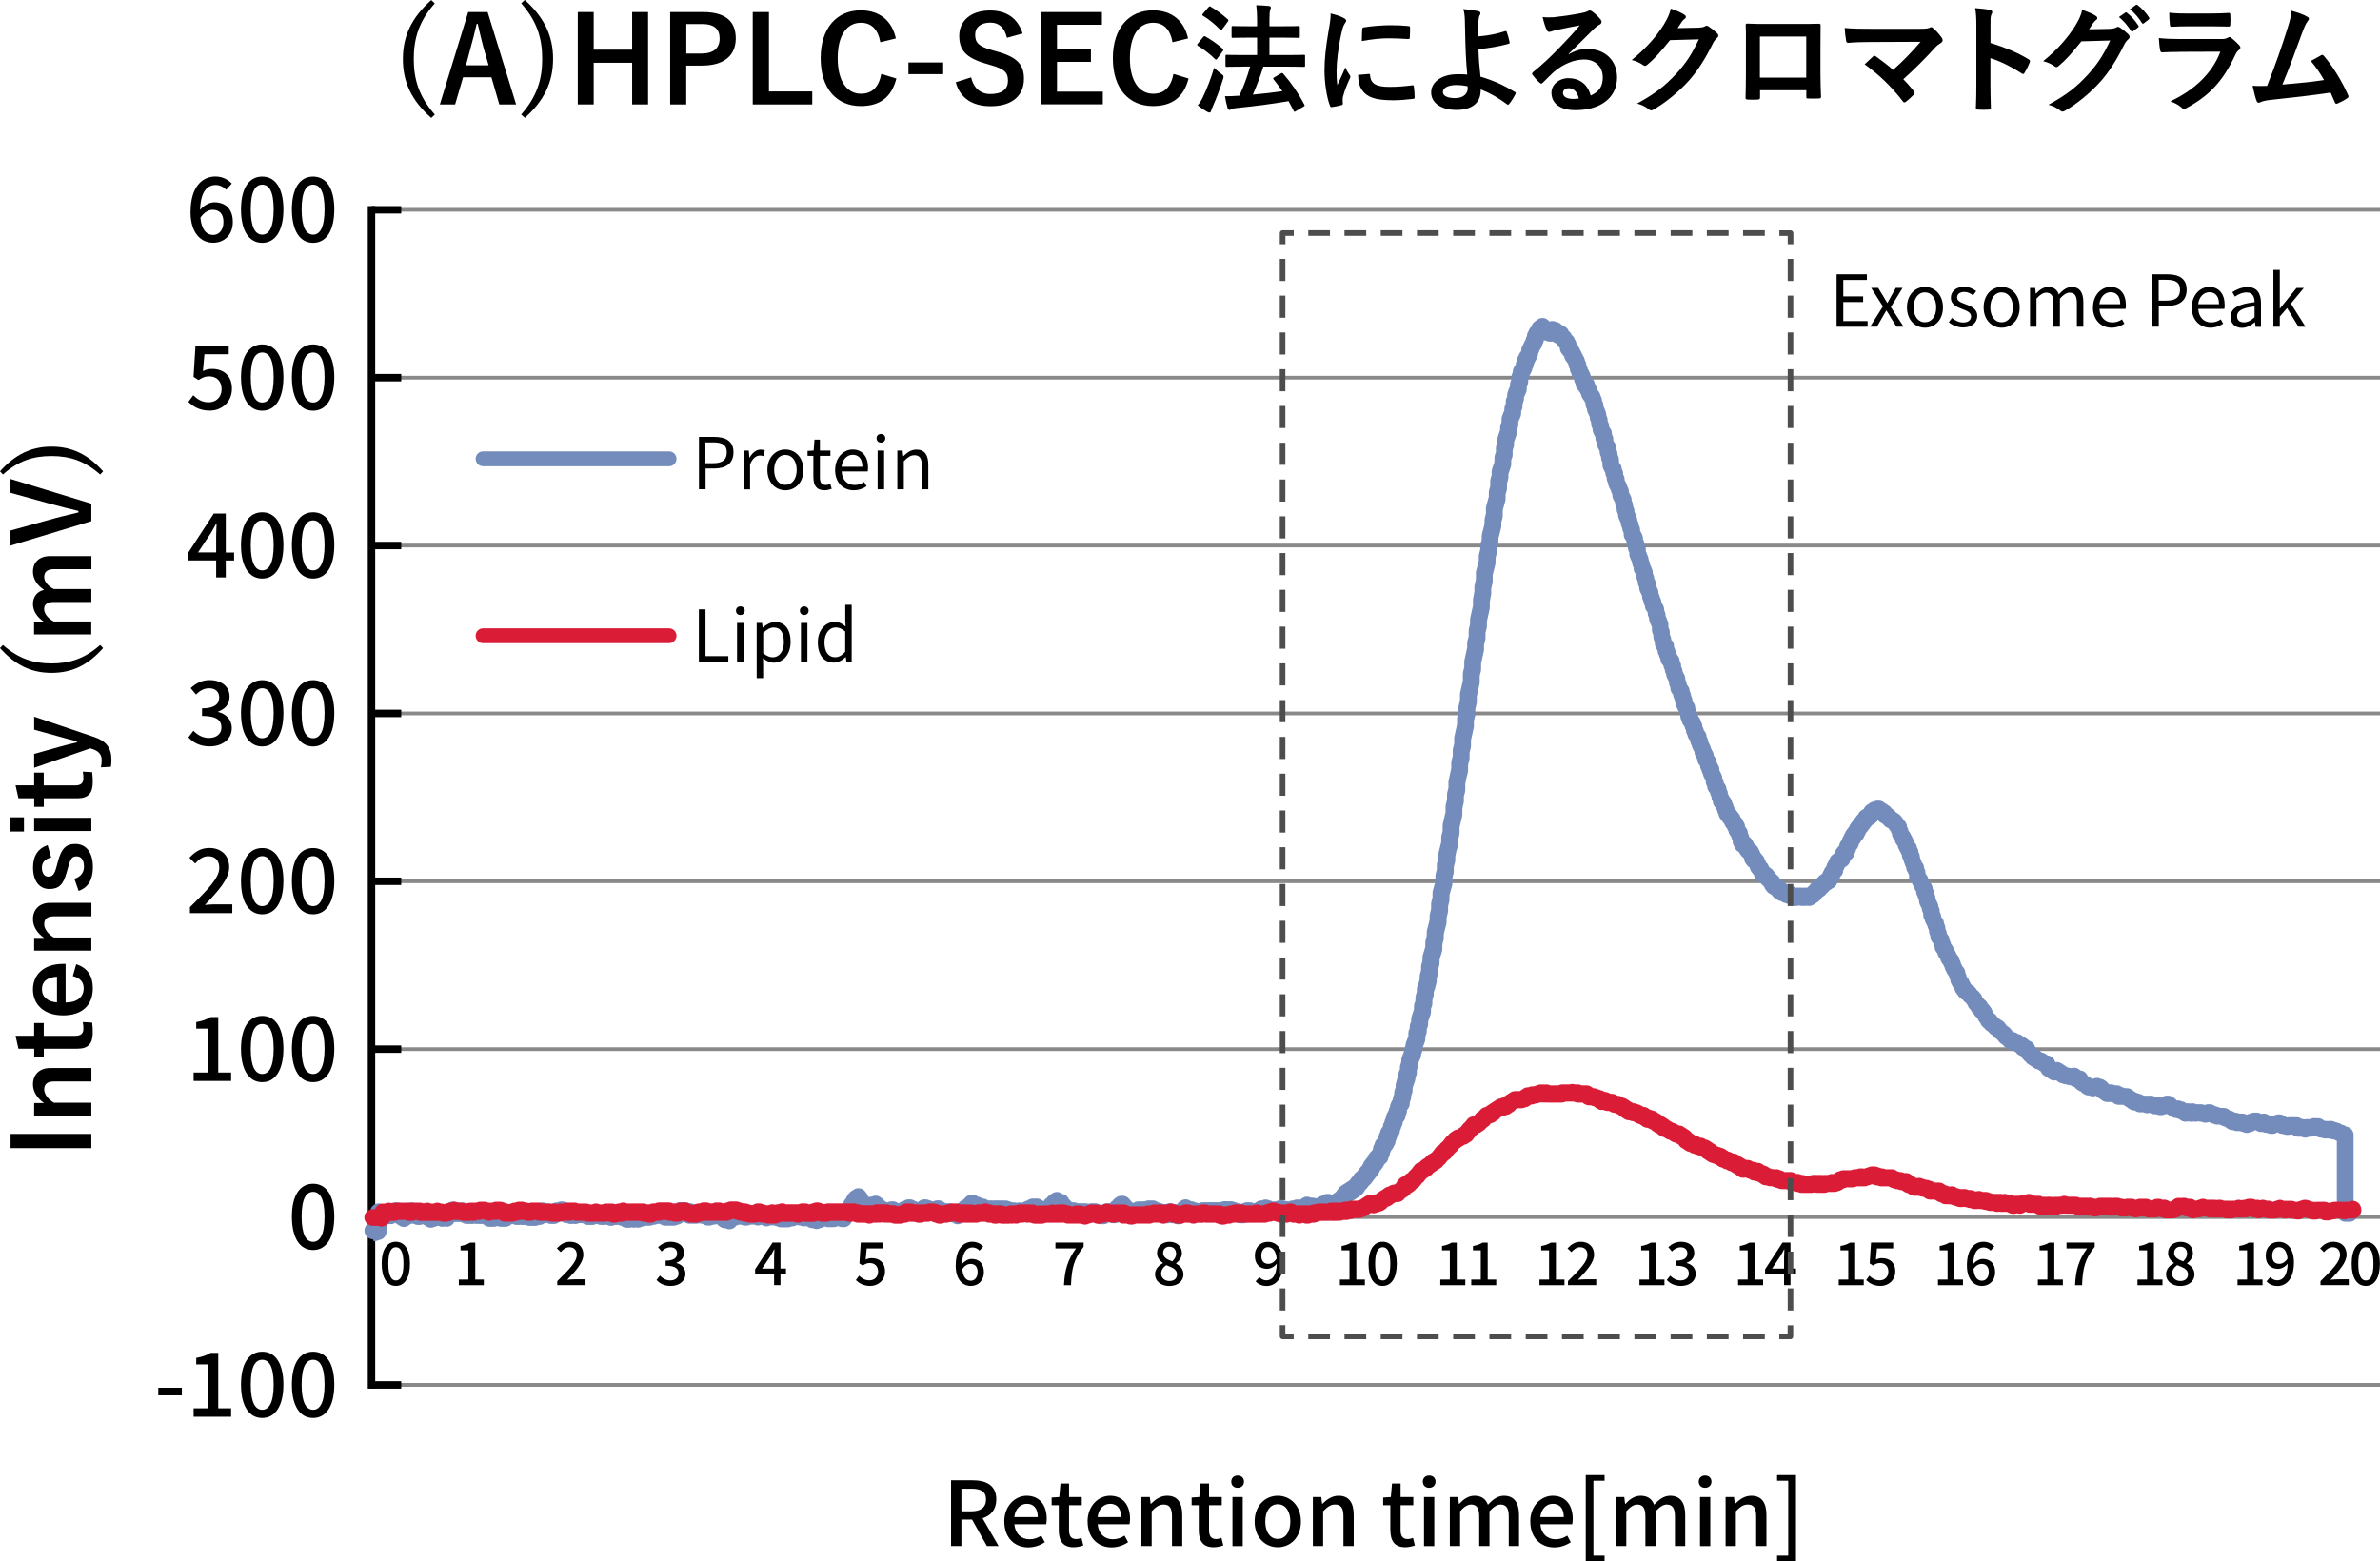 <?xml version="1.0" encoding="UTF-8"?> <svg xmlns="http://www.w3.org/2000/svg" id="_レイヤー_2" data-name="レイヤー 2" viewBox="0 0 319.94 209.92"><defs><style> .cls-1 { fill: #da1c37; } .cls-2 { fill: #738cbb; } .cls-3 { fill: #898989; } .cls-4 { fill: #4d4d4d; } </style></defs><g id="OL"><g><g><path d="M58.45.45c-2.1,2.38-2.83,4.67-2.83,7.48s.74,5.09,2.83,7.47l-.48.45c-2.66-2.35-3.81-4.82-3.81-7.92s1.17-5.55,3.81-7.92l.48.45Z"></path><path d="M69.38,14.04h-2.26l-1.06-3.65h-3.81l-1.07,3.65h-2.05l3.81-12.42h2.61l3.83,12.42ZM64.96,6.27c-.27-.98-.46-1.89-.74-3.06h-.14c-.27,1.18-.5,2.08-.77,3.04l-.67,2.53h3.04l-.72-2.51Z"></path><path d="M70.56,0c2.62,2.37,3.79,4.85,3.79,7.92s-1.15,5.57-3.79,7.92l-.5-.45c2.1-2.38,2.83-4.66,2.83-7.47s-.72-5.09-2.83-7.48l.5-.45Z"></path><path d="M87.12,14.04h-2.14v-5.6h-5.17v5.6h-2.14V1.62h2.14v5.06h5.17V1.62h2.14v12.42Z"></path><path d="M94.48,1.62c3.06,0,4.43,1.26,4.43,3.55s-1.58,3.65-4.56,3.65h-2.1v5.22h-2.16V1.62h4.39ZM92.26,7.2h2.03c1.65,0,2.45-.75,2.45-2.02s-.72-1.95-2.37-1.95h-2.11v3.97Z"></path><path d="M103.36,12.29h5.83v1.75h-8V1.62h2.18v10.68Z"></path><path d="M118.34,5.68c-.3-1.73-1.2-2.62-2.61-2.62-1.84,0-3.12,1.6-3.12,4.77s1.31,4.77,3.12,4.77c1.49,0,2.39-.85,2.74-2.66l2.03.62c-.66,2.56-2.26,3.7-4.79,3.7-3.22,0-5.39-2.32-5.39-6.42s2.19-6.45,5.39-6.45c2.55,0,4.21,1.42,4.72,3.78l-2.1.51Z"></path><path d="M126.79,9.97h-4.67v-1.57h4.67v1.57Z"></path><path d="M135.36,5.07c-.32-1.34-1.06-2.03-2.21-2.03-1.31,0-2.06.62-2.06,1.62,0,1.09.48,1.58,2.27,2.08l.66.19c2.83.77,3.63,1.84,3.63,3.67,0,2.18-1.5,3.68-4.48,3.68-2.42,0-4.1-1.06-4.69-3.22l2.07-.66c.32,1.44,1.26,2.24,2.58,2.24,1.63,0,2.37-.7,2.37-1.78s-.38-1.57-2.42-2.14l-.64-.19c-2.64-.78-3.49-1.82-3.49-3.73s1.47-3.39,4.15-3.39c2.18,0,3.71,1.02,4.37,3.09l-2.1.58Z"></path><path d="M148.12,3.33h-6.03v3.28h4.56v1.71h-4.56v4h6.16v1.71h-8.32V1.62h8.2v1.71Z"></path><path d="M157.62,5.68c-.3-1.73-1.2-2.62-2.61-2.62-1.84,0-3.12,1.6-3.12,4.77s1.31,4.77,3.12,4.77c1.49,0,2.38-.85,2.74-2.66l2.03.62c-.66,2.56-2.26,3.7-4.79,3.7-3.22,0-5.39-2.32-5.39-6.42s2.19-6.45,5.39-6.45c2.55,0,4.21,1.42,4.72,3.78l-2.1.51Z"></path><path d="M161.73,4.99c.11-.14.18-.16.32-.08.78.46,1.6.99,2.32,1.65.06.05.08.1.08.14s-.02.1-.08.18l-.72.98c-.08.11-.13.16-.18.16s-.08-.03-.14-.08c-.69-.69-1.52-1.31-2.3-1.78-.06-.05-.1-.08-.1-.13s.03-.1.1-.18l.7-.86ZM161.74,12.97c.51-1.06,1.01-2.31,1.47-3.86.22.22.58.54.93.8.26.18.34.26.34.4,0,.08-.03.19-.08.37-.4,1.28-.88,2.53-1.36,3.62-.11.26-.21.48-.24.62-.03.13-.1.21-.19.21-.08,0-.16-.02-.29-.08-.4-.22-.83-.5-1.31-.88.34-.43.51-.72.74-1.2ZM162.45.98c.13-.16.18-.16.3-.08.77.43,1.58,1.06,2.3,1.7.11.1.13.14-.02.34l-.72.98c-.11.16-.14.18-.29.06-.66-.69-1.58-1.44-2.3-1.86-.14-.08-.14-.11,0-.29l.72-.85ZM167.15,8.96c-1.57,0-2.13.03-2.23.03-.16,0-.18-.02-.18-.19v-1.25c0-.16.02-.18.18-.18.1,0,.66.03,2.23.03h1.84v-2.34h-1.1c-1.54,0-2.07.03-2.15.03-.16,0-.18-.02-.18-.18v-1.23c0-.16.02-.18.18-.18.08,0,.61.03,2.15.03h1.1v-.7c0-.96-.03-1.49-.11-2.13.61.02,1.17.05,1.7.1.16.02.26.1.26.19,0,.11-.03.19-.08.32-.08.19-.11.56-.11,1.47v.75h1.74c1.54,0,2.07-.03,2.16-.03.16,0,.18.02.18.18v1.23c0,.16-.02.18-.18.18-.1,0-.62-.03-2.16-.03h-1.74v2.34h2.4c1.57,0,2.13-.03,2.23-.03.14,0,.16.02.16.18v1.25c0,.18-.02.19-.16.19-.1,0-.66-.03-2.23-.03h-3.22c-.43,1.36-.91,2.62-1.41,3.76,1.41-.13,2.67-.27,3.97-.46-.37-.54-.77-1.07-1.17-1.57-.11-.14-.1-.19.1-.3l.86-.51c.16-.1.21-.08.32.03,1.1,1.25,2.03,2.61,2.83,4.13.08.16.08.18-.11.3l-.99.59c-.1.06-.16.1-.21.1s-.08-.05-.11-.13c-.22-.43-.45-.86-.69-1.3-2.37.4-4.47.67-7.06.93-.34.05-.5.08-.59.14-.1.06-.18.11-.29.11-.13,0-.21-.1-.26-.26-.14-.51-.26-1.01-.35-1.58.69,0,1.18-.02,1.68-.06.08,0,.18,0,.26-.02.54-1.18,1.04-2.45,1.44-3.91h-.9Z"></path><path d="M180.59,2.4c.27.14.37.24.37.38,0,.11-.03.16-.24.48-.16.29-.24.51-.38,1.14-.45,1.98-.67,3.95-.67,5.17,0,.78.03,1.31.1,1.87.34-.74.62-1.26,1.09-2.39.13.4.34.66.56,1.01.05.08.11.18.11.24,0,.11-.03.18-.08.26-.37.83-.67,1.52-.91,2.42-.03.1-.05.27-.05.5,0,.19.03.32.03.45,0,.11-.06.18-.21.21-.4.11-.85.21-1.31.26-.11.02-.18-.06-.21-.18-.45-1.12-.74-3.15-.74-4.77,0-1.44.18-3.19.54-5.25.21-1.18.29-1.71.29-2.39.72.18,1.23.34,1.71.59ZM184.02,9.94c.13-.02.16.06.16.24.1,1.1.86,1.5,2.61,1.5,1.2,0,1.98-.08,3.06-.21.16-.02.19,0,.22.21.05.34.1.96.1,1.38,0,.19,0,.21-.27.24-1.09.13-1.86.18-2.61.18-2.37,0-3.47-.38-4.16-1.33-.4-.51-.56-1.33-.56-2.08l1.46-.13ZM183.12,3.95c.02-.19.06-.24.22-.27.94-.18,2.74-.29,3.47-.29.96,0,1.7.03,2.37.1.34.02.37.05.37.21,0,.48,0,.91-.03,1.36-.02.14-.06.21-.21.19-.96-.06-1.79-.1-2.61-.1-1.07,0-2.11.1-3.63.37.02-.9.02-1.3.05-1.57Z"></path><path d="M202.36,4.19c.1-.03.16,0,.19.1.13.38.3.93.38,1.36.03.18-.03.21-.13.24-1.34.37-2.71.59-4.05.72.03,1.3.11,2.18.27,3.7,1.67.48,3.14,1.15,4.64,2.06.11.06.13.14.06.27-.24.5-.56.99-.85,1.34-.1.1-.14.14-.27.05-1.18-.88-2.18-1.46-3.55-2.02,0,.1,0,.24-.02.37-.06,1.38-1.09,2.4-3.23,2.4-1.97,0-3.41-.88-3.41-2.35s1.52-2.45,3.51-2.45c.51,0,.99,0,1.34.05-.19-2.1-.24-3.62-.27-5.14-.02-.58-.03-1.39-.05-2.21-.02-.53-.06-1.01-.22-1.46.69.05,1.38.14,2.05.29.18.05.26.14.26.27,0,.08-.03.16-.08.24-.13.22-.16.46-.19.86-.03.48-.03,1.18-.03,2.02,1.33-.11,2.56-.35,3.65-.72ZM197.28,11.59c-.58-.11-1.02-.16-1.47-.16-1.12,0-1.84.37-1.84.94,0,.54.64.82,1.65.82,1.2,0,1.73-.7,1.68-1.38l-.02-.22Z"></path><path d="M210.87,7.3c.9-.51,1.65-.72,2.54-.72,2.34,0,3.97,1.54,3.97,3.84,0,2.67-2.16,4.39-5.59,4.39-2.02,0-3.23-.87-3.23-2.35,0-1.07,1.01-1.95,2.26-1.95,1.5,0,2.61.8,3.01,2.34,1.12-.51,1.63-1.22,1.63-2.43,0-1.46-1.02-2.42-2.51-2.42-1.33,0-2.8.59-4.1,1.7-.46.42-.91.88-1.39,1.36-.11.11-.19.18-.27.18-.06,0-.14-.05-.24-.14-.34-.29-.69-.71-.94-1.04-.1-.13-.05-.24.08-.37,1.25-1.01,2.35-2.03,3.79-3.54.99-1.02,1.74-1.83,2.48-2.74-.96.18-2.1.4-3.09.61-.21.05-.42.1-.67.19-.08.03-.24.08-.32.08-.16,0-.27-.08-.35-.27-.19-.37-.34-.82-.56-1.73.48.06,1.01.06,1.49.03.98-.1,2.38-.3,3.63-.54.4-.08.72-.16.88-.24.08-.05.22-.13.3-.13.16,0,.26.05.37.13.48.37.8.69,1.07,1.02.13.14.18.26.18.38,0,.16-.1.3-.27.38-.27.13-.4.24-.7.51-1.17,1.14-2.24,2.26-3.46,3.42l.02.05ZM210.88,11.86c-.46,0-.77.27-.77.61,0,.5.43.83,1.39.83.29,0,.5-.02.74-.06-.21-.88-.69-1.38-1.36-1.38Z"></path><path d="M228.42,3.71c.42-.02.62-.08.8-.19.06-.05.13-.06.21-.06s.16.03.26.1c.4.26.77.56,1.09.86.14.13.21.26.21.37,0,.13-.08.24-.19.34-.22.18-.38.4-.53.69-1.07,2.18-2.1,3.73-3.17,4.95-1.38,1.55-3.28,3.1-4.87,3.99-.1.06-.18.08-.26.08-.13,0-.24-.06-.37-.18-.4-.32-.9-.56-1.52-.74,2.5-1.38,3.76-2.39,5.33-4.08,1.26-1.41,2-2.5,2.96-4.55l-3.87.11c-1.31,1.62-2.11,2.53-3.03,3.28-.11.11-.22.18-.34.18-.08,0-.16-.03-.24-.1-.4-.29-.99-.58-1.54-.69,2.08-1.7,3.31-3.19,4.31-4.75.53-.9.77-1.39.94-2.16.91.32,1.52.59,1.87.85.11.08.16.18.16.27s-.05.19-.18.27c-.16.1-.27.27-.4.43-.18.27-.34.51-.53.8l2.88-.06Z"></path><path d="M236.6,12.13v.94c0,.27-.06.3-.35.32-.4.02-.86.02-1.26,0-.27-.02-.35-.05-.34-.24.02-.83.05-1.97.05-3.18v-3.92c0-.86.02-1.73-.03-2.66,0-.16.06-.22.18-.22.85.05,1.79.05,2.86.05h3.81c1.04,0,2.26,0,3.01-.03.18,0,.22.08.21.32,0,.78-.02,1.65-.02,2.59v3.83c0,1.39.05,2.18.08,3.04,0,.22-.08.27-.3.27-.48.02-.99.02-1.47,0-.19,0-.21-.03-.21-.26v-.85h-6.21ZM242.81,4.91h-6.23v5.52h6.23v-5.52Z"></path><path d="M258.05,3.87c.93,0,1.12-.05,1.33-.14.08-.05.16-.08.22-.08.1,0,.19.05.27.13.43.38.8.79,1.15,1.28.08.13.13.24.13.35,0,.13-.06.24-.21.34-.34.24-.56.38-.77.61-1.38,1.52-2.87,3.01-4.31,4.29.51.51.94,1.01,1.41,1.6.08.1.11.16.11.24s-.05.16-.14.26c-.32.32-.67.66-1.04.94-.08.05-.14.08-.21.08s-.13-.05-.19-.14c-1.55-2-3.17-3.57-5.14-4.98.32-.3.86-.82,1.15-1.07.06-.05.13-.08.18-.08.06,0,.13.05.22.11.83.61,1.6,1.17,2.27,1.79,1.34-1.17,2.51-2.4,3.7-3.78l-6.74.03c-.93,0-2.11.03-2.98.11-.21,0-.26-.1-.29-.29-.1-.56-.16-1.12-.19-1.71,1.09.11,2.39.11,3.49.11h6.56Z"></path><path d="M267.59,5.78c1.95.61,3.51,1.23,5.09,2.18.18.1.26.21.18.42-.21.53-.46,1.03-.69,1.39-.06.11-.13.18-.21.18-.05,0-.11-.02-.18-.08-1.47-.94-2.91-1.65-4.21-2.05v3.54c0,1.04.03,1.99.06,3.14.02.19-.06.24-.29.24-.46.03-.96.03-1.42,0-.22,0-.3-.05-.3-.24.05-1.18.06-2.13.06-3.15V3.46c0-1.2-.05-1.73-.16-2.37.74.05,1.54.13,2,.26.22.05.3.14.3.27,0,.1-.05.22-.13.37-.11.21-.11.61-.11,1.5v2.29Z"></path><path d="M283.72,3.86c.42-.02.62-.08.8-.19.06-.05.13-.06.21-.06s.16.03.26.1c.4.26.77.56,1.09.87.14.13.21.26.21.37,0,.13-.08.24-.19.34-.22.18-.38.4-.53.69-1.07,2.18-2.1,3.73-3.17,4.95-1.38,1.55-3.28,3.11-4.87,3.99-.1.06-.18.08-.26.08-.13,0-.24-.06-.37-.18-.4-.32-.9-.56-1.52-.74,2.5-1.38,3.76-2.38,5.33-4.08,1.26-1.41,2-2.5,2.96-4.55l-3.87.11c-1.31,1.62-2.11,2.53-3.02,3.28-.11.11-.22.18-.34.18-.08,0-.16-.03-.24-.1-.4-.29-.99-.58-1.54-.69,2.08-1.7,3.31-3.19,4.31-4.75.53-.9.77-1.39.94-2.16.91.32,1.52.59,1.87.85.11.08.16.18.16.27s-.05.19-.18.27c-.16.1-.27.27-.4.43-.18.27-.34.51-.53.8l2.88-.06ZM285.7,1.7c.08-.06.14-.05.24.03.5.38,1.07,1.02,1.52,1.71.06.1.06.18-.05.26l-.67.5c-.11.08-.19.06-.27-.05-.48-.74-.99-1.34-1.62-1.86l.85-.59ZM287.13.66c.1-.06.14-.05.24.03.59.45,1.17,1.09,1.52,1.65.06.1.08.19-.05.29l-.64.5c-.13.1-.21.05-.27-.05-.43-.69-.94-1.3-1.6-1.84l.8-.58Z"></path><path d="M293.03,6.98c-.8,0-1.6.02-2.4.06-.14,0-.21-.1-.24-.3-.1-.4-.13-.99-.18-1.62.91.1,1.89.13,2.94.13h5.49c.27,0,.59-.03.85-.18.08-.06.14-.1.21-.1.08,0,.16.05.24.11.38.3.82.71,1.07.99.11.11.16.22.16.34,0,.1-.05.21-.18.3-.26.21-.37.38-.54.75-1.6,3.41-3.44,5.41-6.53,7.07-.13.06-.22.11-.32.11-.11,0-.22-.06-.35-.19-.43-.38-.94-.62-1.49-.83,2.96-1.38,5.57-3.58,6.72-6.67l-5.46.02ZM294.1,3.54c-.72,0-1.52.02-2.19.06-.16,0-.21-.1-.22-.35-.05-.34-.08-1.04-.08-1.54.98.1,1.46.11,2.63.11h2.88c1.04,0,1.89-.05,2.51-.08.14,0,.19.08.19.26.03.4.03.85,0,1.25,0,.27-.05.34-.29.32-.53,0-1.28-.03-2.26-.03h-3.17Z"></path><path d="M310.2,2.26c.11.08.19.16.19.26,0,.08-.05.19-.16.32-.29.37-.48.86-.66,1.33-.9,2.45-1.75,4.8-2.75,7.2,2.46-.21,3.81-.34,5.6-.61-.5-.88-1.09-1.76-1.78-2.56.48-.26.94-.53,1.39-.77.18-.1.27-.03.38.1,1.25,1.46,2.45,3.46,3.23,5.23.05.08.06.14.06.21,0,.1-.06.19-.21.27-.38.26-.78.46-1.22.66-.06.03-.13.05-.19.05-.1,0-.18-.08-.22-.22-.19-.45-.37-.86-.56-1.28-2.56.38-4.99.66-7.6.93-1.06.11-1.49.19-1.87.38-.21.1-.38.06-.46-.16-.13-.27-.34-1.07-.56-2.07.64.05,1.31.03,1.95.02,1.14-2.87,1.97-5.23,2.8-7.92.26-.83.42-1.39.46-2.19.98.29,1.67.51,2.16.83Z"></path></g><g><path d="M12.28,152.46v1.91H1.42v-1.91h10.87Z"></path><path d="M5.94,148.32c-.91-.62-1.51-1.53-1.51-2.52,0-1.27.83-2.2,2.31-2.2h5.55v1.81h-5.06c-.88,0-1.29.38-1.29,1.06,0,.62.5,1.32,1.3,1.79h5.04v1.76h-7.69v-1.71h1.34Z"></path><path d="M4.59,139.27v-1.72h1.29v1.72h4.22c.77,0,1.11-.31,1.11-.95,0-.29-.01-.57-.08-.9l1.26.07c.07.49.08.91.08,1.37,0,1.46-.63,2.14-2.04,2.14h-4.54v1.15h-1.29v-1.15h-2.12l-.39-1.74h2.51Z"></path><path d="M8.83,134.79c1.46-.01,2.42-.66,2.42-1.93,0-.8-.45-1.36-1.46-1.62l.46-1.6c1.47.48,2.23,1.53,2.23,3.24,0,2.3-1.47,3.64-3.99,3.64s-4.06-1.41-4.06-3.49c0-1.96,1.43-3.43,4.03-3.43h.36v5.2ZM7.66,131.32c-1.29.08-2.02.63-2.02,1.68s.78,1.68,2.02,1.77v-3.45Z"></path><path d="M5.94,126.11c-.91-.62-1.51-1.53-1.51-2.52,0-1.27.83-2.2,2.31-2.2h5.55v1.81h-5.06c-.88,0-1.29.38-1.29,1.06,0,.62.5,1.32,1.3,1.79h5.04v1.76h-7.69v-1.71h1.34Z"></path><path d="M6.86,115.29c-.83.2-1.23.69-1.23,1.37,0,.76.36,1.2.83,1.2.6,0,.85-.25,1.15-1.37l.17-.64c.46-1.75,1.09-2.38,2.34-2.38,1.37,0,2.37,1.02,2.37,3.11,0,1.62-.57,2.72-1.92,3.21l-.57-1.64c.87-.25,1.29-.87,1.29-1.61,0-1.01-.43-1.4-.99-1.4-.63,0-.8.27-1.15,1.49l-.18.64c-.45,1.67-1.05,2.26-2.34,2.26s-2.19-1.01-2.19-2.89c0-1.61.71-2.59,1.96-3.01l.48,1.67Z"></path><path d="M3.22,109.89v1.91h-1.81v-1.91h1.81ZM12.28,109.96v1.77h-7.69v-1.77h7.69Z"></path><path d="M4.59,105.6v-1.72h1.29v1.72h4.22c.77,0,1.11-.31,1.11-.95,0-.29-.01-.57-.08-.9l1.26.07c.07.49.08.91.08,1.37,0,1.46-.63,2.14-2.04,2.14h-4.54v1.15h-1.29v-1.15h-2.12l-.39-1.74h2.51Z"></path><path d="M12.56,99.05c1.77.6,2.42,1.53,2.42,3.1,0,.29-.01.59-.07.95l-1.34.07c.07-.38.1-.67.1-.98,0-.71-.38-1.19-1.19-1.46l-.34-.11-7.55,2.61v-1.86l3.22-.91c.88-.25,1.62-.42,2.52-.64v-.14c-.87-.24-1.65-.43-2.55-.69l-3.19-.88v-1.75l7.97,2.7Z"></path><path d="M.39,86.72c2.09,1.83,4.09,2.48,6.54,2.48s4.45-.64,6.54-2.48l.39.42c-2.06,2.33-4.22,3.33-6.93,3.33s-4.86-1.02-6.93-3.33l.39-.42Z"></path><path d="M5.94,83.62c-.92-.6-1.51-1.43-1.51-2.42s.6-1.69,1.5-1.89c-.91-.6-1.5-1.44-1.5-2.44,0-1.25.83-2.1,2.31-2.1h5.55v1.76h-5.06c-.87,0-1.29.38-1.29,1.06,0,.6.53,1.25,1.3,1.61h5.04v1.74h-5.06c-.88,0-1.29.34-1.29.95s.52,1.27,1.3,1.67h5.04v1.74h-7.69v-1.68h1.34Z"></path><path d="M12.28,67.72v2.35l-10.87,3.29v-2.03l5.11-1.41c1.41-.41,2.69-.69,4.02-1.02v-.2c-1.3-.31-2.56-.62-3.96-1.01l-5.17-1.43v-1.86l10.87,3.32Z"></path><path d="M0,63.37c2.07-2.3,4.24-3.32,6.93-3.32s4.87,1.01,6.93,3.32l-.39.43c-2.09-1.83-4.08-2.48-6.54-2.48s-4.45.63-6.54,2.48l-.39-.43Z"></path></g><rect class="cls-3" x="49.94" y="185.96" width="270" height=".5"></rect><g><rect class="cls-3" x="49.94" y="27.96" width="270" height=".5"></rect><rect class="cls-3" x="49.94" y="50.53" width="270" height=".5"></rect><rect class="cls-3" x="49.94" y="73.1" width="270" height=".5"></rect><rect class="cls-3" x="49.94" y="95.67" width="270" height=".5"></rect><rect class="cls-3" x="49.94" y="118.24" width="270" height=".5"></rect><rect class="cls-3" x="49.94" y="140.81" width="270" height=".5"></rect><rect class="cls-3" x="49.94" y="163.39" width="270" height=".5"></rect><rect class="cls-3" x="49.94" y="185.96" width="270" height=".5"></rect></g><rect x="49.44" y="27.71" width="1" height="159"></rect><g><rect x="49.94" y="27.71" width="4" height="1"></rect><rect x="49.94" y="50.28" width="4" height="1"></rect><rect x="49.94" y="72.85" width="4" height="1"></rect><rect x="49.94" y="95.42" width="4" height="1"></rect><rect x="49.94" y="117.99" width="4" height="1"></rect><rect x="49.94" y="140.56" width="4" height="1"></rect><rect x="49.94" y="163.14" width="4" height="1"></rect><rect x="49.94" y="185.71" width="4" height="1"></rect></g><g><path d="M127.85,199.03h2.89c1.82,0,3.19.66,3.19,2.57,0,1.37-.73,2.18-1.85,2.53l2.16,3.74h-1.57l-2-3.56h-1.43v3.56h-1.39v-8.84ZM130.57,203.2c1.28,0,1.98-.53,1.98-1.6s-.7-1.44-1.98-1.44h-1.33v3.04h1.33Z"></path><path d="M135,204.58c0-2.13,1.48-3.47,3.01-3.47,1.75,0,2.7,1.26,2.7,3.12,0,.28-.04.54-.07.71h-4.28c.11,1.26.9,2.02,2.04,2.02.59,0,1.09-.18,1.57-.49l.48.88c-.61.41-1.37.7-2.23.7-1.79,0-3.21-1.27-3.21-3.45ZM139.51,203.98c0-1.13-.52-1.79-1.47-1.79-.83,0-1.56.64-1.69,1.79h3.17Z"></path><path d="M142.33,205.71v-3.33h-.96v-1.03l1.03-.07.16-1.82h1.15v1.82h1.71v1.1h-1.71v3.35c0,.79.28,1.2.96,1.2.23,0,.52-.07.71-.16l.25,1.02c-.37.12-.82.24-1.3.24-1.49,0-2-.92-2-2.31Z"></path><path d="M146.2,204.58c0-2.13,1.47-3.47,3.01-3.47,1.75,0,2.7,1.26,2.7,3.12,0,.28-.04.54-.07.71h-4.28c.11,1.26.9,2.02,2.04,2.02.59,0,1.09-.18,1.57-.49l.48.88c-.61.41-1.37.7-2.23.7-1.79,0-3.21-1.27-3.21-3.45ZM150.71,203.98c0-1.13-.52-1.79-1.47-1.79-.83,0-1.56.64-1.69,1.79h3.17Z"></path><path d="M153.44,201.28h1.13l.11.91h.04c.61-.59,1.28-1.08,2.18-1.08,1.4,0,2.03.94,2.03,2.61v4.15h-1.38v-3.98c0-1.14-.34-1.6-1.12-1.6-.61,0-1.03.31-1.61.9v4.68h-1.38v-6.6Z"></path><path d="M161.15,205.71v-3.33h-.96v-1.03l1.03-.07.16-1.82h1.15v1.82h1.71v1.1h-1.71v3.35c0,.79.28,1.2.96,1.2.23,0,.52-.07.71-.16l.25,1.02c-.37.12-.82.24-1.3.24-1.49,0-2-.92-2-2.31Z"></path><path d="M165.52,199.21c0-.49.35-.82.85-.82s.86.32.86.82-.36.83-.86.83-.85-.32-.85-.83ZM165.68,201.28h1.38v6.6h-1.38v-6.6Z"></path><path d="M168.66,204.58c0-2.2,1.47-3.47,3.11-3.47s3.11,1.27,3.11,3.47-1.47,3.45-3.11,3.45-3.11-1.26-3.11-3.45ZM173.46,204.58c0-1.39-.65-2.33-1.69-2.33s-1.68.94-1.68,2.33.65,2.33,1.68,2.33,1.69-.92,1.69-2.33Z"></path><path d="M176.49,201.28h1.13l.11.91h.04c.61-.59,1.28-1.08,2.18-1.08,1.4,0,2.03.94,2.03,2.61v4.15h-1.38v-3.98c0-1.14-.34-1.6-1.12-1.6-.61,0-1.03.31-1.61.9v4.68h-1.38v-6.6Z"></path><path d="M186.9,205.71v-3.33h-.96v-1.03l1.03-.07.16-1.82h1.15v1.82h1.71v1.1h-1.71v3.35c0,.79.28,1.2.96,1.2.23,0,.52-.07.71-.16l.25,1.02c-.37.12-.82.24-1.29.24-1.49,0-2-.92-2-2.31Z"></path><path d="M191.27,199.21c0-.49.35-.82.85-.82s.86.32.86.82-.36.83-.86.83-.85-.32-.85-.83ZM191.43,201.28h1.38v6.6h-1.38v-6.6Z"></path><path d="M194.88,201.28h1.13l.11.92h.04c.56-.6,1.22-1.09,2.04-1.09.98,0,1.54.46,1.82,1.21.65-.7,1.32-1.21,2.15-1.21,1.38,0,2.03.94,2.03,2.61v4.15h-1.38v-3.98c0-1.14-.36-1.6-1.1-1.6-.46,0-.93.3-1.49.9v4.68h-1.38v-3.98c0-1.14-.35-1.6-1.1-1.6-.44,0-.94.3-1.47.9v4.68h-1.38v-6.6Z"></path><path d="M205.71,204.58c0-2.13,1.48-3.47,3.01-3.47,1.75,0,2.7,1.26,2.7,3.12,0,.28-.04.54-.07.71h-4.28c.11,1.26.9,2.02,2.04,2.02.59,0,1.09-.18,1.57-.49l.48.88c-.61.41-1.37.7-2.23.7-1.79,0-3.21-1.27-3.21-3.45ZM210.22,203.98c0-1.13-.52-1.79-1.47-1.79-.83,0-1.56.64-1.69,1.79h3.17Z"></path><path d="M213.17,198.33h2.53v.76h-1.5v10.07h1.5v.77h-2.53v-11.6Z"></path><path d="M217.22,201.28h1.13l.11.92h.04c.56-.6,1.22-1.09,2.04-1.09.98,0,1.54.46,1.82,1.21.65-.7,1.32-1.21,2.15-1.21,1.38,0,2.03.94,2.03,2.61v4.15h-1.38v-3.98c0-1.14-.36-1.6-1.1-1.6-.46,0-.93.3-1.49.9v4.68h-1.38v-3.98c0-1.14-.35-1.6-1.1-1.6-.44,0-.94.3-1.47.9v4.68h-1.38v-6.6Z"></path><path d="M228.36,199.21c0-.49.35-.82.85-.82s.86.32.86.82-.36.83-.86.83-.85-.32-.85-.83ZM228.53,201.28h1.38v6.6h-1.38v-6.6Z"></path><path d="M231.97,201.28h1.13l.11.91h.04c.61-.59,1.28-1.08,2.18-1.08,1.4,0,2.03.94,2.03,2.61v4.15h-1.38v-3.98c0-1.14-.34-1.6-1.12-1.6-.61,0-1.03.31-1.61.9v4.68h-1.38v-6.6Z"></path><path d="M238.89,209.16h1.5v-10.07h-1.5v-.76h2.54v11.6h-2.54v-.77Z"></path></g><g><g><path d="M21.28,186.59h3.17v1.02h-3.17v-1.02Z"></path><path d="M26.03,189.35h1.93v-5.9h-1.58v-.88c.83-.14,1.42-.36,1.92-.67h1.04v7.45h1.73v1.14h-5.04v-1.14Z"></path><path d="M32.4,186.16c0-2.89,1.1-4.42,2.85-4.42s2.85,1.55,2.85,4.42-1.09,4.49-2.85,4.49-2.85-1.6-2.85-4.49ZM36.79,186.16c0-2.47-.64-3.33-1.54-3.33s-1.54.86-1.54,3.33.64,3.39,1.54,3.39,1.54-.92,1.54-3.39Z"></path><path d="M39.24,186.16c0-2.89,1.1-4.42,2.85-4.42s2.85,1.55,2.85,4.42-1.09,4.49-2.85,4.49-2.85-1.6-2.85-4.49ZM43.63,186.16c0-2.47-.64-3.33-1.54-3.33s-1.54.86-1.54,3.33.64,3.39,1.54,3.39,1.54-.92,1.54-3.39Z"></path></g><g><path d="M25.53,121.97c2.46-2.41,3.95-3.95,3.95-5.29,0-.94-.5-1.56-1.5-1.56-.7,0-1.27.44-1.74.98l-.78-.77c.76-.82,1.54-1.32,2.69-1.32,1.62,0,2.66,1.03,2.66,2.59s-1.43,3.15-3.26,5.07c.44-.05,1.01-.08,1.44-.08h2.24v1.18h-5.7v-.8Z"></path><path d="M32.4,118.44c0-2.89,1.1-4.42,2.85-4.42s2.85,1.55,2.85,4.42-1.09,4.49-2.85,4.49-2.85-1.6-2.85-4.49ZM36.79,118.44c0-2.47-.64-3.33-1.54-3.33s-1.54.86-1.54,3.33.64,3.39,1.54,3.39,1.54-.92,1.54-3.39Z"></path><path d="M39.24,118.44c0-2.89,1.1-4.42,2.85-4.42s2.85,1.55,2.85,4.42-1.09,4.49-2.85,4.49-2.85-1.6-2.85-4.49ZM43.63,118.44c0-2.47-.64-3.33-1.54-3.33s-1.54.86-1.54,3.33.64,3.39,1.54,3.39,1.54-.92,1.54-3.39Z"></path></g><g><path d="M26.03,144.2h1.93v-5.9h-1.58v-.88c.83-.14,1.42-.36,1.92-.67h1.04v7.45h1.73v1.14h-5.04v-1.14Z"></path><path d="M32.4,141.01c0-2.89,1.1-4.42,2.85-4.42s2.85,1.55,2.85,4.42-1.09,4.49-2.85,4.49-2.85-1.6-2.85-4.49ZM36.79,141.01c0-2.47-.64-3.33-1.54-3.33s-1.54.86-1.54,3.33.64,3.39,1.54,3.39,1.54-.92,1.54-3.39Z"></path><path d="M39.24,141.01c0-2.89,1.1-4.42,2.85-4.42s2.85,1.55,2.85,4.42-1.09,4.49-2.85,4.49-2.85-1.6-2.85-4.49ZM43.63,141.01c0-2.47-.64-3.33-1.54-3.33s-1.54.86-1.54,3.33.64,3.39,1.54,3.39,1.54-.92,1.54-3.39Z"></path></g><path d="M39.24,163.58c0-2.89,1.1-4.42,2.85-4.42s2.85,1.55,2.85,4.42-1.09,4.49-2.85,4.49-2.85-1.6-2.85-4.49ZM43.63,163.58c0-2.47-.64-3.33-1.54-3.33s-1.54.86-1.54,3.33.64,3.39,1.54,3.39,1.54-.92,1.54-3.39Z"></path><g><path d="M29.06,75.35h-3.83v-.92l3.51-5.38h1.61v5.24h1.12v1.07h-1.12v2.28h-1.29v-2.28ZM29.06,74.28v-2.17c0-.48.04-1.25.06-1.73h-.05c-.22.43-.46.84-.71,1.28l-1.74,2.62h2.44Z"></path><path d="M32.4,73.3c0-2.89,1.1-4.42,2.85-4.42s2.85,1.55,2.85,4.42-1.09,4.49-2.85,4.49-2.85-1.6-2.85-4.49ZM36.79,73.3c0-2.47-.64-3.33-1.54-3.33s-1.54.86-1.54,3.33.64,3.39,1.54,3.39,1.54-.92,1.54-3.39Z"></path><path d="M39.24,73.3c0-2.89,1.1-4.42,2.85-4.42s2.85,1.55,2.85,4.42-1.09,4.49-2.85,4.49-2.85-1.6-2.85-4.49ZM43.63,73.3c0-2.47-.64-3.33-1.54-3.33s-1.54.86-1.54,3.33.64,3.39,1.54,3.39,1.54-.92,1.54-3.39Z"></path></g><g><path d="M25.33,99.14l.67-.89c.52.53,1.18.97,2.09.97,1,0,1.68-.54,1.68-1.4,0-.95-.62-1.56-2.61-1.56v-1.02c1.74,0,2.31-.64,2.31-1.46,0-.77-.52-1.24-1.36-1.24-.68,0-1.26.33-1.76.84l-.72-.86c.7-.64,1.51-1.08,2.53-1.08,1.58,0,2.7.82,2.7,2.23,0,1-.59,1.66-1.52,2v.06c1.02.25,1.82,1,1.82,2.16,0,1.55-1.33,2.46-2.95,2.46-1.39,0-2.29-.55-2.88-1.21Z"></path><path d="M32.4,95.87c0-2.89,1.1-4.42,2.85-4.42s2.85,1.55,2.85,4.42-1.09,4.49-2.85,4.49-2.85-1.6-2.85-4.49ZM36.79,95.87c0-2.47-.64-3.33-1.54-3.33s-1.54.86-1.54,3.33.64,3.39,1.54,3.39,1.54-.92,1.54-3.39Z"></path><path d="M39.24,95.87c0-2.89,1.1-4.42,2.85-4.42s2.85,1.55,2.85,4.42-1.09,4.49-2.85,4.49-2.85-1.6-2.85-4.49ZM43.63,95.87c0-2.47-.64-3.33-1.54-3.33s-1.54.86-1.54,3.33.64,3.39,1.54,3.39,1.54-.92,1.54-3.39Z"></path></g><g><path d="M25.32,54.04l.66-.9c.5.5,1.14.95,2.06.95,1,0,1.75-.67,1.75-1.76s-.67-1.73-1.68-1.73c-.56,0-.9.17-1.42.5l-.67-.43.26-4.2h4.47v1.16h-3.27l-.2,2.27c.38-.19.73-.3,1.21-.3,1.48,0,2.69.83,2.69,2.67s-1.43,2.94-2.97,2.94c-1.39,0-2.27-.56-2.89-1.18Z"></path><path d="M32.4,50.73c0-2.89,1.1-4.42,2.85-4.42s2.85,1.55,2.85,4.42-1.09,4.49-2.85,4.49-2.85-1.6-2.85-4.49ZM36.79,50.73c0-2.47-.64-3.33-1.54-3.33s-1.54.86-1.54,3.33.64,3.39,1.54,3.39,1.54-.92,1.54-3.39Z"></path><path d="M39.24,50.73c0-2.89,1.1-4.42,2.85-4.42s2.85,1.55,2.85,4.42-1.09,4.49-2.85,4.49-2.85-1.6-2.85-4.49ZM43.63,50.73c0-2.47-.64-3.33-1.54-3.33s-1.54.86-1.54,3.33.64,3.39,1.54,3.39,1.54-.92,1.54-3.39Z"></path></g><g><path d="M25.62,28.48c0-3.38,1.58-4.75,3.33-4.75.98,0,1.7.42,2.21.95l-.76.84c-.32-.38-.86-.65-1.39-.65-1.12,0-2.05.84-2.11,3.36.52-.64,1.28-1.03,1.92-1.03,1.48,0,2.48.88,2.48,2.65s-1.2,2.79-2.64,2.79c-1.68,0-3.05-1.33-3.05-4.16ZM26.94,29.25c.14,1.59.78,2.34,1.72,2.34.77,0,1.38-.65,1.38-1.74s-.53-1.64-1.46-1.64c-.49,0-1.1.28-1.63,1.04Z"></path><path d="M32.4,28.16c0-2.89,1.1-4.42,2.85-4.42s2.85,1.55,2.85,4.42-1.09,4.49-2.85,4.49-2.85-1.6-2.85-4.49ZM36.79,28.16c0-2.47-.64-3.33-1.54-3.33s-1.54.86-1.54,3.33.64,3.39,1.54,3.39,1.54-.92,1.54-3.39Z"></path><path d="M39.24,28.16c0-2.89,1.1-4.42,2.85-4.42s2.85,1.55,2.85,4.42-1.09,4.49-2.85,4.49-2.85-1.6-2.85-4.49ZM43.63,28.16c0-2.47-.64-3.33-1.54-3.33s-1.54.86-1.54,3.33.64,3.39,1.54,3.39,1.54-.92,1.54-3.39Z"></path></g></g><path class="cls-2" d="M89.94,62.69h-25c-.55,0-1-.45-1-1s.45-1,1-1h25c.55,0,1,.45,1,1s-.45,1-1,1Z"></path><path class="cls-1" d="M89.94,86.48h-25c-.55,0-1-.45-1-1s.45-1,1-1h25c.55,0,1,.45,1,1s-.45,1-1,1Z"></path><g><path d="M246.9,36.88h4.06v.76h-3.17v2.21h2.67v.76h-2.67v2.56h3.27v.76h-4.17v-7.04Z"></path><path d="M253.12,41.21l-1.58-2.5h.94l.7,1.14c.16.3.34.58.52.87h.04c.16-.29.32-.58.47-.87l.64-1.14h.91l-1.58,2.58,1.72,2.63h-.96l-.77-1.22c-.17-.32-.37-.63-.56-.93h-.05c-.18.3-.36.62-.54.93l-.7,1.22h-.92l1.72-2.72Z"></path><path d="M256.35,41.33c0-1.74,1.14-2.75,2.42-2.75s2.42,1.01,2.42,2.75-1.14,2.73-2.42,2.73-2.42-1-2.42-2.73ZM260.28,41.33c0-1.2-.61-2.02-1.52-2.02s-1.51.82-1.51,2.02.6,2,1.51,2,1.52-.8,1.52-2Z"></path><path d="M261.97,43.33l.43-.58c.45.36.92.61,1.54.61.69,0,1.03-.37,1.03-.82,0-.54-.61-.77-1.19-.99-.73-.27-1.53-.62-1.53-1.51,0-.83.67-1.48,1.8-1.48.64,0,1.21.27,1.61.58l-.42.57c-.36-.27-.72-.46-1.18-.46-.66,0-.97.35-.97.75,0,.5.54.68,1.12.9.76.29,1.59.59,1.59,1.58,0,.84-.67,1.55-1.9,1.55-.74,0-1.45-.31-1.95-.72Z"></path><path d="M266.66,41.33c0-1.74,1.14-2.75,2.42-2.75s2.42,1.01,2.42,2.75-1.14,2.73-2.42,2.73-2.42-1-2.42-2.73ZM270.59,41.33c0-1.2-.61-2.02-1.52-2.02s-1.51.82-1.51,2.02.6,2,1.51,2,1.52-.8,1.52-2Z"></path><path d="M272.87,38.72h.72l.08.76h.03c.45-.5,1-.89,1.62-.89.8,0,1.23.38,1.44,1,.54-.59,1.08-1,1.72-1,1.08,0,1.58.71,1.58,2.04v3.3h-.87v-3.19c0-.98-.31-1.39-.97-1.39-.4,0-.83.26-1.31.8v3.78h-.87v-3.19c0-.98-.31-1.39-.97-1.39-.39,0-.83.26-1.31.8v3.78h-.87v-5.21Z"></path><path d="M281.36,41.33c0-1.69,1.14-2.75,2.35-2.75,1.32,0,2.07.96,2.07,2.45,0,.19-.02.37-.04.5h-3.51c.06,1.11.74,1.82,1.73,1.82.51,0,.92-.15,1.3-.41l.32.58c-.46.3-1.02.54-1.73.54-1.38,0-2.5-1.01-2.5-2.73ZM285.02,40.9c0-1.05-.48-1.61-1.3-1.61-.74,0-1.39.6-1.5,1.61h2.79Z"></path><path d="M289.3,36.88h2.02c1.57,0,2.63.54,2.63,2.07s-1.05,2.18-2.59,2.18h-1.16v2.79h-.89v-7.04ZM291.24,40.42c1.24,0,1.82-.45,1.82-1.46s-.62-1.34-1.86-1.34h-1.01v2.8h1.05Z"></path><path d="M294.64,41.33c0-1.69,1.14-2.75,2.35-2.75,1.32,0,2.07.96,2.07,2.45,0,.19-.02.37-.04.5h-3.51c.06,1.11.74,1.82,1.73,1.82.51,0,.92-.15,1.3-.41l.32.58c-.46.3-1.02.54-1.73.54-1.38,0-2.5-1.01-2.5-2.73ZM298.3,40.9c0-1.05-.48-1.61-1.3-1.61-.74,0-1.39.6-1.5,1.61h2.79Z"></path><path d="M299.87,42.58c0-1.13.99-1.7,3.21-1.95,0-.67-.22-1.31-1.08-1.31-.6,0-1.15.28-1.56.56l-.35-.6c.48-.31,1.22-.68,2.05-.68,1.27,0,1.8.85,1.8,2.14v3.21h-.72l-.08-.62h-.03c-.5.41-1.08.75-1.73.75-.87,0-1.53-.54-1.53-1.48ZM303.08,42.66v-1.46c-1.76.21-2.35.64-2.35,1.31,0,.6.4.83.92.83s.92-.24,1.43-.69Z"></path><path d="M305.61,36.29h.86v5.18h.03l2.22-2.75h.98l-1.74,2.1,1.97,3.11h-.95l-1.53-2.51-.98,1.14v1.37h-.86v-7.64Z"></path></g><g><path d="M93.95,58.74h2.02c1.57,0,2.63.54,2.63,2.07s-1.05,2.18-2.59,2.18h-1.16v2.79h-.89v-7.04ZM95.88,62.28c1.24,0,1.82-.45,1.82-1.46s-.62-1.34-1.86-1.34h-1.01v2.8h1.05Z"></path><path d="M99.94,60.58h.72l.08.95h.03c.37-.66.89-1.08,1.48-1.08.23,0,.39.03.56.12l-.16.77c-.17-.07-.3-.09-.51-.09-.43,0-.97.31-1.31,1.2v3.35h-.87v-5.21Z"></path><path d="M103.16,63.19c0-1.74,1.14-2.75,2.42-2.75s2.42,1.01,2.42,2.75-1.14,2.73-2.42,2.73-2.42-1-2.42-2.73ZM107.1,63.19c0-1.2-.61-2.02-1.52-2.02s-1.51.82-1.51,2.02.6,2,1.51,2,1.52-.8,1.52-2Z"></path><path d="M109.34,64.18v-2.89h-.78v-.66l.82-.05.11-1.47h.73v1.47h1.41v.71h-1.41v2.91c0,.64.2,1.01.81,1.01.18,0,.42-.07.6-.13l.17.65c-.3.1-.64.19-.96.19-1.11,0-1.49-.7-1.49-1.74Z"></path><path d="M112.27,63.19c0-1.69,1.14-2.75,2.35-2.75,1.32,0,2.07.96,2.07,2.45,0,.19-.02.37-.04.5h-3.51c.06,1.11.74,1.82,1.73,1.82.51,0,.92-.15,1.3-.41l.32.58c-.46.3-1.02.54-1.73.54-1.38,0-2.5-1.01-2.5-2.73ZM115.93,62.76c0-1.05-.48-1.61-1.3-1.61-.74,0-1.39.6-1.5,1.61h2.79Z"></path><path d="M117.84,58.92c0-.34.24-.57.58-.57s.59.23.59.57c0,.36-.24.59-.59.59s-.58-.23-.58-.59ZM117.98,60.58h.87v5.21h-.87v-5.21Z"></path><path d="M120.62,60.58h.72l.08.75h.03c.5-.49,1.04-.88,1.75-.88,1.09,0,1.59.71,1.59,2.04v3.3h-.87v-3.19c0-.98-.3-1.39-.99-1.39-.54,0-.9.27-1.43.8v3.78h-.87v-5.21Z"></path></g><g><path d="M93.95,81.93h.89v6.29h3.07v.76h-3.96v-7.04Z"></path><path d="M98.94,82.1c0-.34.24-.57.58-.57s.59.23.59.57c0,.36-.24.59-.59.59s-.58-.23-.58-.59ZM99.08,83.76h.87v5.21h-.87v-5.21Z"></path><path d="M101.72,83.76h.72l.08.6h.03c.47-.38,1.06-.73,1.66-.73,1.34,0,2.07,1.06,2.07,2.66,0,1.79-1.07,2.81-2.27,2.81-.47,0-.97-.22-1.44-.6l.02.91v1.77h-.87v-7.41ZM105.37,86.3c0-1.15-.38-1.93-1.37-1.93-.44,0-.89.25-1.4.72v2.74c.47.4.93.55,1.28.55.86,0,1.5-.78,1.5-2.07Z"></path><path d="M107.53,82.1c0-.34.24-.57.58-.57s.59.23.59.57c0,.36-.24.59-.59.59s-.58-.23-.58-.59ZM107.67,83.76h.87v5.21h-.87v-5.21Z"></path><path d="M109.94,86.37c0-1.69,1.07-2.75,2.26-2.75.61,0,1.01.23,1.47.61l-.04-.9v-2.01h.86v7.64h-.71l-.08-.61h-.03c-.41.4-.96.74-1.58.74-1.3,0-2.15-.99-2.15-2.73ZM113.62,87.65v-2.74c-.45-.39-.84-.55-1.28-.55-.84,0-1.51.81-1.51,2,0,1.26.52,2.01,1.44,2.01.48,0,.9-.24,1.34-.72Z"></path></g><g><path d="M51.31,169.91c0-1.93.74-2.95,1.9-2.95s1.9,1.03,1.9,2.95-.73,2.99-1.9,2.99-1.9-1.06-1.9-2.99ZM54.24,169.91c0-1.65-.42-2.22-1.02-2.22s-1.02.58-1.02,2.22.42,2.26,1.02,2.26,1.02-.62,1.02-2.26Z"></path><path d="M61.67,172.04h1.29v-3.93h-1.05v-.58c.55-.1.94-.24,1.28-.45h.7v4.96h1.15v.76h-3.36v-.76Z"></path><path d="M74.91,172.26c1.64-1.61,2.63-2.63,2.63-3.53,0-.62-.34-1.04-1-1.04-.46,0-.85.3-1.16.66l-.52-.51c.5-.54,1.02-.88,1.79-.88,1.08,0,1.77.69,1.77,1.73s-.95,2.1-2.17,3.38c.3-.03.67-.06.96-.06h1.5v.78h-3.8v-.54Z"></path><path d="M88.26,172.1l.45-.59c.34.35.78.65,1.39.65.66,0,1.12-.36,1.12-.94,0-.63-.42-1.04-1.74-1.04v-.68c1.16,0,1.54-.42,1.54-.98,0-.51-.34-.82-.9-.82-.46,0-.84.22-1.18.56l-.48-.58c.46-.42,1.01-.72,1.69-.72,1.06,0,1.8.54,1.8,1.49,0,.66-.39,1.1-1.02,1.33v.04c.68.17,1.21.66,1.21,1.44,0,1.03-.89,1.64-1.97,1.64-.93,0-1.53-.37-1.92-.81Z"></path><path d="M104.06,171.28h-2.55v-.62l2.34-3.59h1.07v3.49h.74v.71h-.74v1.52h-.86v-1.52ZM104.06,170.57v-1.45c0-.32.02-.83.04-1.15h-.03c-.14.29-.3.56-.47.86l-1.16,1.74h1.62Z"></path><path d="M115.05,172.12l.44-.6c.34.34.76.63,1.38.63.66,0,1.17-.45,1.17-1.18s-.45-1.15-1.12-1.15c-.38,0-.6.11-.94.34l-.45-.29.18-2.8h2.98v.78h-2.18l-.14,1.51c.26-.13.49-.2.81-.2.98,0,1.79.55,1.79,1.78s-.95,1.96-1.98,1.96c-.93,0-1.51-.38-1.93-.78Z"></path><path d="M128.48,170.13c0-2.25,1.06-3.17,2.22-3.17.66,0,1.13.28,1.47.63l-.5.56c-.22-.26-.58-.43-.93-.43-.74,0-1.37.56-1.41,2.24.34-.42.86-.69,1.28-.69.98,0,1.65.58,1.65,1.77s-.8,1.86-1.76,1.86c-1.12,0-2.03-.89-2.03-2.77ZM129.36,170.64c.1,1.06.52,1.56,1.14,1.56.51,0,.92-.43.92-1.16s-.35-1.1-.97-1.1c-.33,0-.74.18-1.09.7Z"></path><path d="M144.65,167.85h-2.77v-.78h3.79v.56c-1.35,1.69-1.6,2.93-1.7,5.17h-.94c.1-2.08.5-3.4,1.62-4.95Z"></path><path d="M155.27,171.34c0-.73.51-1.22,1.06-1.5v-.03c-.44-.31-.79-.74-.79-1.34,0-.91.72-1.5,1.68-1.5,1.02,0,1.66.63,1.66,1.54,0,.59-.42,1.08-.78,1.34v.04c.52.3.99.71.99,1.48,0,.87-.77,1.54-1.9,1.54s-1.92-.66-1.92-1.57ZM158.23,171.34c0-.68-.65-.91-1.45-1.24-.4.28-.69.67-.69,1.15,0,.58.49.99,1.12.99s1.02-.35,1.02-.9ZM158.1,168.55c0-.53-.33-.93-.9-.93-.48,0-.84.32-.84.84,0,.62.56.89,1.22,1.14.34-.32.53-.67.53-1.06Z"></path><path d="M168.8,172.28l.5-.57c.22.26.58.44.92.44.75,0,1.38-.58,1.42-2.25-.34.44-.86.7-1.29.7-.99,0-1.66-.58-1.66-1.77s.8-1.86,1.75-1.86c1.13,0,2.04.89,2.04,2.78,0,2.25-1.06,3.16-2.22,3.16-.66,0-1.14-.27-1.47-.62ZM170.52,169.93c.35,0,.78-.21,1.1-.71-.1-1.06-.54-1.54-1.16-1.54-.5,0-.9.42-.9,1.15s.34,1.1.96,1.1Z"></path><g><path d="M180.12,172.04h1.29v-3.93h-1.06v-.58c.55-.1.94-.24,1.28-.45h.7v4.96h1.15v.76h-3.36v-.76Z"></path><path d="M183.97,169.91c0-1.93.74-2.95,1.9-2.95s1.9,1.03,1.9,2.95-.73,2.99-1.9,2.99-1.9-1.06-1.9-2.99ZM186.9,169.91c0-1.65-.42-2.22-1.02-2.22s-1.02.58-1.02,2.22.42,2.26,1.02,2.26,1.02-.62,1.02-2.26Z"></path></g><g><path d="M193.61,172.04h1.29v-3.93h-1.05v-.58c.55-.1.94-.24,1.28-.45h.7v4.96h1.15v.76h-3.36v-.76Z"></path><path d="M197.77,172.04h1.29v-3.93h-1.05v-.58c.55-.1.94-.24,1.28-.45h.7v4.96h1.15v.76h-3.36v-.76Z"></path></g><g><path d="M206.95,172.04h1.29v-3.93h-1.06v-.58c.55-.1.94-.24,1.28-.45h.7v4.96h1.15v.76h-3.36v-.76Z"></path><path d="M210.77,172.26c1.64-1.61,2.63-2.63,2.63-3.53,0-.62-.34-1.04-1-1.04-.46,0-.85.3-1.16.66l-.52-.51c.5-.54,1.02-.88,1.79-.88,1.08,0,1.78.69,1.78,1.73s-.95,2.1-2.17,3.38c.3-.03.67-.06.96-.06h1.5v.78h-3.8v-.54Z"></path></g><g><path d="M220.38,172.04h1.29v-3.93h-1.05v-.58c.55-.1.94-.24,1.28-.45h.7v4.96h1.15v.76h-3.36v-.76Z"></path><path d="M224.07,172.1l.45-.59c.34.35.78.65,1.39.65.66,0,1.12-.36,1.12-.94,0-.63-.42-1.04-1.74-1.04v-.68c1.16,0,1.54-.42,1.54-.98,0-.51-.34-.82-.9-.82-.46,0-.84.22-1.18.56l-.48-.58c.46-.42,1.01-.72,1.69-.72,1.06,0,1.8.54,1.8,1.49,0,.66-.39,1.1-1.02,1.33v.04c.68.17,1.21.66,1.21,1.44,0,1.03-.89,1.64-1.97,1.64-.93,0-1.53-.37-1.92-.81Z"></path></g><g><path d="M247.17,172.04h1.29v-3.93h-1.05v-.58c.55-.1.94-.24,1.28-.45h.7v4.96h1.15v.76h-3.36v-.76Z"></path><path d="M250.86,172.12l.44-.6c.34.34.76.63,1.38.63.66,0,1.17-.45,1.17-1.18s-.45-1.15-1.12-1.15c-.38,0-.6.11-.94.34l-.45-.29.18-2.8h2.98v.78h-2.18l-.14,1.51c.26-.13.49-.2.81-.2.98,0,1.79.55,1.79,1.78s-.95,1.96-1.98,1.96c-.93,0-1.51-.38-1.93-.78Z"></path></g><g><path d="M260.52,172.04h1.29v-3.93h-1.06v-.58c.55-.1.94-.24,1.28-.45h.7v4.96h1.15v.76h-3.36v-.76Z"></path><path d="M264.41,170.13c0-2.25,1.06-3.17,2.22-3.17.66,0,1.14.28,1.47.63l-.5.56c-.22-.26-.58-.43-.93-.43-.74,0-1.37.56-1.41,2.24.34-.42.86-.69,1.28-.69.98,0,1.66.58,1.66,1.77s-.8,1.86-1.76,1.86c-1.12,0-2.03-.89-2.03-2.77ZM265.29,170.64c.1,1.06.52,1.56,1.14,1.56.51,0,.92-.43.92-1.16s-.35-1.1-.98-1.1c-.33,0-.74.18-1.09.7Z"></path></g><g><path d="M273.94,172.04h1.29v-3.93h-1.05v-.58c.55-.1.94-.24,1.28-.45h.7v4.96h1.15v.76h-3.36v-.76Z"></path><path d="M280.57,167.85h-2.77v-.78h3.79v.56c-1.35,1.69-1.6,2.93-1.7,5.17h-.94c.1-2.08.5-3.4,1.62-4.95Z"></path></g><g><path d="M287.34,172.04h1.29v-3.93h-1.06v-.58c.55-.1.94-.24,1.28-.45h.7v4.96h1.15v.76h-3.36v-.76Z"></path><path d="M291.18,171.34c0-.73.51-1.22,1.06-1.5v-.03c-.44-.31-.79-.74-.79-1.34,0-.91.72-1.5,1.68-1.5,1.02,0,1.66.63,1.66,1.54,0,.59-.42,1.08-.78,1.34v.04c.52.3.99.71.99,1.48,0,.87-.77,1.54-1.9,1.54s-1.92-.66-1.92-1.57ZM294.13,171.34c0-.68-.65-.91-1.45-1.24-.4.28-.69.67-.69,1.15,0,.58.49.99,1.12.99s1.02-.35,1.02-.9ZM294.01,168.55c0-.53-.33-.93-.9-.93-.48,0-.84.32-.84.84,0,.62.56.89,1.21,1.14.34-.32.53-.67.53-1.06Z"></path></g><g><path d="M300.78,172.04h1.29v-3.93h-1.05v-.58c.55-.1.94-.24,1.28-.45h.7v4.96h1.15v.76h-3.36v-.76Z"></path><path d="M304.69,172.28l.5-.57c.22.26.58.44.92.44.75,0,1.38-.58,1.42-2.25-.34.44-.86.7-1.29.7-.99,0-1.66-.58-1.66-1.77s.8-1.86,1.75-1.86c1.13,0,2.04.89,2.04,2.78,0,2.25-1.06,3.16-2.22,3.16-.66,0-1.14-.27-1.47-.62ZM306.41,169.93c.35,0,.78-.21,1.1-.71-.1-1.06-.54-1.54-1.16-1.54-.5,0-.9.42-.9,1.15s.34,1.1.96,1.1Z"></path></g><g><path d="M311.94,172.26c1.64-1.61,2.63-2.63,2.63-3.53,0-.62-.34-1.04-1-1.04-.46,0-.85.3-1.16.66l-.52-.51c.5-.54,1.02-.88,1.79-.88,1.08,0,1.77.69,1.77,1.73s-.95,2.1-2.17,3.38c.3-.03.67-.06.96-.06h1.5v.78h-3.8v-.54Z"></path><path d="M316.13,169.91c0-1.93.74-2.95,1.9-2.95s1.9,1.03,1.9,2.95-.73,2.99-1.9,2.99-1.9-1.06-1.9-2.99ZM319.06,169.91c0-1.65-.42-2.22-1.02-2.22s-1.02.58-1.02,2.22.42,2.26,1.02,2.26,1.02-.62,1.02-2.26Z"></path></g><g><path d="M233.65,172.04h1.29v-3.93h-1.06v-.58c.55-.1.94-.24,1.28-.45h.7v4.96h1.15v.76h-3.36v-.76Z"></path><path d="M239.83,171.28h-2.55v-.62l2.34-3.59h1.07v3.49h.74v.71h-.74v1.52h-.86v-1.52ZM239.83,170.57v-1.45c0-.32.02-.83.04-1.15h-.03c-.14.29-.3.56-.47.86l-1.16,1.74h1.62Z"></path></g></g><path class="cls-2" d="M50.13,166.62c-.27,0-.53-.1-.74-.28-.47-.41-.54-1.14-.13-1.61.12-.13.26-.23.41-.3l.11-1.5c0-.41.23-.79.59-.99.33-.18.72-.18,1.05-.01h.44s.04,0,.06,0c.16-.08.33-.13.52-.13h.06c.16-.08.34-.13.52-.13h.38c.22,0,.43.06.62.18l.19.13s.06.04.08.06c.21-.23.5-.37.83-.37h.19c.27,0,.52.09.71.25.03.02.06.03.09.05.11-.04.23-.05.35-.05h.19c.19,0,.36.05.52.13h.06c.27,0,.52.09.71.25.03.02.06.04.09.05.11-.04.23-.05.35-.05h.06c.16-.08.34-.13.52-.13h.19c.1,0,.19.01.28.04.18-.22.44-.36.72-.4,0,0,.01,0,.02-.01.05-.04.11-.08.17-.12.34-.18.75-.18,1.09.01.17-.03.34-.02.5.02.31-.08.63-.03.91.15l.12.08s.02,0,.03,0c.13-.02.26-.02.38,0,.06-.01.13-.02.19-.02h.19c.06,0,.13,0,.19.02.16-.03.32-.02.48.02.09-.02.19-.04.29-.04h.38c.22,0,.43.06.62.18l.19.13s.06.04.09.07c.02,0,.04.02.06.03.17-.1.37-.16.58-.16h.38c.17,0,.33.04.47.1.02-.02.04-.03.06-.04l.19-.13c.18-.12.4-.18.62-.18h.19c.06,0,.13,0,.19.02.27-.05.56,0,.8.16.17-.06.36-.07.54-.04.24-.04.49,0,.71.11h.06c.06,0,.13,0,.19.02.18-.03.36-.02.54.04.14-.09.3-.15.46-.17h.02s.06-.06.09-.08l.19-.13c.34-.22.77-.25,1.13-.06h.06c.21,0,.41.06.57.16l.15-.1c.18-.12.4-.18.62-.18h.06c.16-.08.34-.13.52-.13h.19c.22,0,.43.06.62.18l.12.08c.12.02.24.06.36.12.02,0,.04,0,.06,0h.19c.06,0,.13,0,.19.02.06-.01.13-.02.19-.02h1.15c.22,0,.43.06.61.18.11-.04.23-.05.35-.05h.06c.32-.17.71-.17,1.03,0h.06c.1,0,.2.01.29.04.09-.02.19-.04.29-.04h.19c.17,0,.33.04.48.11.17-.08.35-.11.54-.11.16-.08.33-.13.52-.13h.19c.27,0,.53.1.72.26.17.02.33.08.47.17l.07.04c.31-.14.67-.13.99.02h.25s.04,0,.06,0c.16-.08.34-.13.52-.13h.43l.1-.07c.2-.13.44-.2.67-.18.16-.08.33-.13.52-.13h.19c.18,0,.36.04.52.13h.25c.18,0,.36.04.52.13.2,0,.39.03.57.12h.11l.1-.07s.06-.04.1-.06c.09-.07.19-.13.3-.18.08-.08.16-.14.26-.19.26-.14.55-.17.82-.1.09-.02.19-.04.29-.04h.19c.19,0,.36.05.52.13.21,0,.42.04.61.14.07-.01.14-.02.21-.02h.58c.18,0,.36.04.52.13h.25c.13,0,.26.02.38.07.08-.03.15-.05.23-.06.16-.09.35-.14.54-.14h.58c.31,0,.59.13.8.33.14.05.26.14.37.24.07-.02.14-.04.22-.05.04-.02.08-.04.12-.06.2-.2.49-.33.8-.33h.19c.18,0,.36.04.52.13h.25c.06,0,.13,0,.19.02.06-.01.13-.02.19-.02h.25c.15-.08.33-.13.52-.13h.19c.19,0,.37.05.54.14.01,0,.03,0,.04,0,.06-.01.13-.02.19-.02h.77c.19,0,.36.05.52.13h.31c.16-.08.34-.13.52-.13h.19c.31,0,.59.13.8.33.04.01.07.03.11.05h.31c.12-.06.24-.1.37-.12.2-.17.46-.26.72-.26h.58c.18,0,.36.04.52.13h.06s.06,0,.1,0c.05,0,.1,0,.15,0,.05-.03.1-.05.16-.07.41-.14.86-.03,1.16.27.09.04.18.08.26.14l.06-.04c.18-.12.4-.18.62-.18h.77c.1,0,.19.01.29.04.19-.05.39-.05.58,0,.09-.02.19-.04.29-.04h.06c.14-.07.29-.11.44-.12.17-.2.41-.33.68-.37.02-.21.1-.41.22-.57l.2-.26c.05-.18.15-.35.29-.49.09-.16.21-.29.36-.39l.39-.25c.5-.32,1.15-.21,1.51.26l.19.25c.09.11.15.24.19.37.03.04.06.08.09.13.12-.04.24-.06.37-.06h.06c.36-.19.79-.17,1.13.06l.19.13c.11.07.2.16.28.26l.11.14c.06.03.13.06.19.1l.1.07s.03,0,.05,0h.06c.15-.08.33-.13.52-.13h.19c.22,0,.43.06.62.18l.12.08s.03,0,.05,0c.01,0,.02-.01.04-.02.15-.12.34-.21.55-.24l.12-.08c.18-.12.4-.18.62-.18h.19c.22,0,.43.06.62.18l.12.08c.11.02.22.05.32.1.02-.01.05-.02.07-.03.21-.21.5-.33.8-.33h.19c.19,0,.37.05.54.14.14.02.27.06.38.13h.04s.03,0,.04,0c.16-.09.35-.14.54-.14h.19c.22,0,.43.06.62.19l.19.13s.08.06.12.09c.07-.01.15-.02.22-.02h.38c.18,0,.36.04.52.12h.06c.07,0,.14,0,.21.02.12-.07.24-.11.37-.13.13-.2.31-.35.54-.44.05-.05.11-.1.18-.14l.04-.03c.2-.32.55-.53.96-.53h.19c.27,0,.53.1.72.26.21.03.41.11.56.24.01.01.04,0,.06,0,.21,0,.43.06.61.18l.14.09c.07-.01.14-.02.21-.02h.19c.06,0,.13,0,.19.02.06-.01.13-.02.19-.02h.38s.06,0,.1,0c.06,0,.13,0,.19,0,.03,0,.06,0,.1,0h.38c.07,0,.13,0,.19.02.24-.04.5,0,.73.12.13.02.25.06.36.12h.25c.13,0,.26.02.38.07.22-.08.45-.09.67-.03.04-.01.08-.02.13-.03l.12-.08c.14-.09.31-.15.47-.18.2-.16.45-.26.72-.26h.38s.06,0,.1,0c.24-.03.49.04.71.18l.28.18s.03-.03.04-.04c.09-.17.23-.31.4-.41l.08-.1c.08-.1.17-.19.27-.25l.19-.13s.07-.04.1-.06c.05-.04.11-.08.17-.12.36-.19.81-.18,1.15.05l.12.08c.41.06.75.34.89.71.12.08.21.19.29.31l.05.03s.06.04.09.07h.25c.18,0,.36.04.52.13h.25c.07,0,.13,0,.19.02.09-.02.19-.02.29-.01.03,0,.06,0,.1,0h.19c.13,0,.26.02.38.07.12-.04.25-.07.38-.07h.58c.19,0,.38.05.54.13.11.02.22.05.32.09l.07-.04c.18-.12.4-.18.62-.18h.19s.06,0,.1,0c.03,0,.06,0,.1,0h.02c.08-.13.19-.24.33-.32l.04-.03c.11-.17.26-.31.44-.41.19-.16.44-.25.71-.25h.19c.35,0,.68.16.89.44l.3.37c.08.05.15.11.21.18l.09-.06c.18-.12.4-.18.62-.18h.19s.06,0,.1,0c.03,0,.06,0,.1,0h.44c.16-.08.34-.13.52-.13h.58c.22,0,.43.06.62.18l.12.08c.13.02.26.06.38.12.13.02.25.06.36.11h.06c.07,0,.14,0,.21.02.33-.19.73-.19,1.07-.02h.06c.12,0,.24.02.35.06l.04-.03c.11-.17.26-.31.44-.41.05-.04.11-.08.17-.12.36-.19.81-.18,1.15.05l.15.07c.19,0,.38.05.54.14.13.02.25.06.36.12h.12c.16-.08.34-.13.52-.13h.96s.06,0,.1,0c.03,0,.06,0,.1,0h.58s.06,0,.1,0c.03,0,.06,0,.1,0h.19c.07,0,.14,0,.21.02.16-.09.35-.15.55-.15h.38c.07,0,.13,0,.19.02.06-.01.13-.02.19-.02h.19c.19,0,.38.05.54.14.14.02.27.06.38.13.11.02.22.05.33.1.1-.05.21-.08.33-.1.16-.09.35-.14.54-.14h.38c.18,0,.36.04.52.13.02,0,.04,0,.06,0h.05l.3-.19c.2-.13.44-.19.67-.18.33-.17.73-.17,1.06,0,.16.02.32.08.46.17.13-.04.26-.06.4-.05.16-.08.34-.13.52-.13h.38c.19,0,.36.05.52.13h.06c.06,0,.13,0,.19.02.01,0,.03,0,.04,0,.16-.09.34-.14.54-.14h.06c.25-.13.54-.16.81-.09.05-.01.09-.02.14-.03.06-.05.13-.1.2-.13.05-.04.11-.08.17-.12.33-.18.72-.18,1.05,0h.25c.17,0,.33.04.47.1l.07-.04s.06-.04.1-.06c.16-.13.35-.21.56-.24,0,0,.02,0,.02-.01.19-.16.44-.25.71-.25h.19c.18,0,.35.04.51.12.09-.1.2-.18.32-.25.03-.02.06-.04.09-.07l.05-.03c.05-.07.1-.14.17-.21.05-.09.12-.18.19-.25.09-.16.21-.29.37-.39l.38-.25c.06-.04.13-.08.2-.11.11-.11.24-.2.38-.25.07-.07.14-.12.22-.17.02-.03.04-.06.06-.09l.19-.25c.07-.08.14-.16.23-.22.08-.22.23-.41.43-.54l.05-.03c.05-.07.1-.14.17-.21.05-.09.12-.18.19-.25.08-.14.18-.26.32-.36.04-.1.09-.2.16-.29.05-.19.15-.35.29-.49.07-.12.16-.23.27-.32.05-.21.15-.41.31-.56.08-.14.18-.26.32-.36.03-.08.07-.15.12-.22h0c0-.23.07-.46.2-.64.04-.29.18-.55.4-.73.03-.14.09-.28.17-.4.02-.18.09-.36.19-.51.02-.2.1-.38.22-.54l.15-.2c0-.23.07-.45.2-.64.02-.18.08-.34.18-.49,0-.18.04-.35.12-.51l.19-.38s.05-.09.08-.13c.02-.18.08-.34.18-.49,0-.18.04-.35.12-.51l.19-.38s.04-.08.07-.12c0-.14.03-.27.07-.4l.12-.31v-.17c0-.14.03-.27.07-.4l.12-.31v-.29c0-.11.02-.22.05-.33l.33-1.18c0-.18.04-.35.12-.51l.07-.14v-.23c0-.11.02-.22.05-.33l.14-.47v-.21c0-.14.02-.27.07-.4l.19-.5s.03-.08.05-.11l.07-.24c0-.18.04-.35.12-.51l.07-.24c0-.14.03-.27.07-.4l.31-.81v-.42c0-.18.04-.35.12-.51l.07-.14v-.23c0-.14.03-.27.07-.4l.12-.31v-.29c0-.11.02-.22.05-.33l.33-1.01v-.42c0-.14.03-.27.07-.4l.12-.31v-.42c0-.11.02-.22.05-.33l.14-.47v-.33c0-.14.02-.27.07-.4l.17-.44.14-.56v-.36c0-.11.02-.22.05-.33l.14-.47v-.46c0-.11.02-.22.05-.33l.14-.47v-.46c0-.11.02-.22.05-.33l.33-1.1v-.59c0-.09.01-.19.03-.28l.16-.62v-.49c0-.09.01-.19.04-.28l.35-1.37v-.49c0-.08,0-.16.03-.24l.17-.76v-.63c0-.09.01-.19.03-.28l.16-.62v-.61c0-.09.01-.19.04-.28l.35-1.27v-.71c0-.09.01-.19.03-.28l.16-.62v-.61c0-.09.01-.19.04-.28l.16-.62v-.49c0-.08,0-.16.03-.24l.36-1.44v-.59c0-.09.01-.19.03-.28l.16-.62v-.74c0-.08,0-.16.03-.24l.36-1.54v-.74c0-.08,0-.16.03-.24l.17-.76v-.63c0-.09.01-.19.03-.28l.16-.62v-.74c0-.07,0-.14.02-.21l.36-1.69v-.74c0-.09.01-.19.04-.28l.16-.62v-.74c0-.09.01-.19.03-.28l.16-.62v-.74c0-.08,0-.16.03-.24l.36-1.64v-.76c0-.09.01-.19.03-.28l.16-.62v-.61c0-.08,0-.16.03-.24l.17-.76v-.76c0-.08,0-.16.03-.24l.36-1.64v-.88c0-.09.01-.19.03-.28l.16-.62v-.74c0-.08,0-.16.03-.24l.36-1.64v-.63c0-.09.01-.19.04-.28l.16-.62v-.74c0-.09.01-.19.03-.28l.16-.62v-.61c0-.08,0-.16.03-.24l.36-1.64v-.76c0-.07,0-.14.02-.21l.17-.9v-.65c0-.08,0-.16.03-.24l.17-.76v-.88c0-.09.01-.19.04-.28l.35-1.37v-.61c0-.09.01-.19.04-.28l.16-.62v-.49c0-.11.02-.22.05-.33l.14-.47v-.46c0-.09.01-.19.03-.28l.35-1.38v-.49c0-.09.01-.19.03-.28l.16-.62v-.74c0-.09.01-.19.04-.28l.35-1.27v-.59c0-.11.02-.22.05-.33l.14-.47v-.71c0-.11.02-.22.05-.33l.14-.47v-.46c0-.14.03-.27.07-.4l.31-.9v-.59c0-.14.03-.27.07-.4l.12-.31v-.55c0-.11.02-.22.05-.33l.14-.47v-.34c0-.11.02-.22.05-.33l.33-1.01v-.3c0-.14.03-.27.07-.4l.12-.31v-.42c0-.14.03-.27.07-.4l.19-.5s.03-.07.05-.11l.07-.14v-.23c0-.14.03-.27.07-.4l.12-.31v-.29c0-.14.02-.27.07-.4l.12-.31v-.17c0-.14.03-.27.07-.4l.19-.5s.03-.07.05-.11l.07-.14v-.23c0-.14.03-.27.07-.4l.12-.31v-.3c0-.18.04-.35.12-.51l.07-.24c0-.25.08-.49.23-.68l.15-.22c0-.22.07-.43.19-.61,0-.25.08-.49.23-.68h0c.04-.14.1-.27.19-.38l.15-.21v-.11c0-.25.08-.49.23-.68h0c.02-.08.05-.14.08-.21l.19-.38s.05-.09.08-.13c.02-.18.08-.34.18-.49,0-.25.08-.49.23-.68h0c.06-.22.19-.42.37-.57.06-.29.23-.54.48-.7l.29-.21c.34-.28.8-.33,1.19-.15.18.09.34.22.45.38.31-.12.66-.1.95.06.29.04.54.19.72.41.11.03.22.08.32.15l.19.13c.2.13.35.32.43.54.18.13.31.3.38.5.2.15.35.36.42.59h0c.13.18.21.38.23.6.17.14.28.33.34.54h0c.08.12.15.24.19.38.09.11.15.24.19.38h0c.04.06.08.12.11.18l.19.38c.06.12.1.24.11.37.13.19.2.41.2.64.1.15.16.32.18.49.03.04.05.08.08.13l.19.38c.06.12.1.24.11.37.08.12.14.26.18.4.22.18.37.44.4.73.07.1.12.21.16.33h0c.12.17.2.35.22.55l.16.21c.12.15.19.33.22.51l.08.16c.08.16.12.33.12.51.12.19.19.4.19.63v.11l.07.14s.03.07.05.11l.19.5c.05.13.07.26.07.4v.04l.12.31c.05.13.07.26.07.4v.11l.07.14c.08.16.12.33.12.51l.02.15.13.17c.15.2.23.44.23.68v.13c.12.19.19.4.19.63l.02.28.13.17c.15.2.23.44.23.68v.23l.07.14c.08.16.12.33.12.51v.11l.07.14c.08.16.12.33.12.51l.02.41.13.17c.15.2.23.44.23.68h0c.12.19.19.4.19.63v.13c.12.19.19.4.19.63v.11l.26.51c.05.11.09.22.11.34l.08.16c.08.16.12.33.12.51v.11l.26.51c.08.16.12.33.12.51v.11l.07.14c.08.16.12.33.12.51v.11l.07.14c.08.16.12.33.12.51v.11l.07.14s.03.07.05.11l.19.5c.05.12.07.25.07.38l.07.14c.08.15.12.32.12.49l.07.14c.08.16.12.33.12.51v.13s.05.08.07.12l.19.38c.08.16.12.33.12.51v.11l.07.14c.08.16.12.33.12.51.12.19.19.4.19.63v.36l.07.14s.03.07.05.11l.19.5c.05.12.07.25.07.38l.07.14c.08.16.12.33.12.51h0c.05.07.09.15.12.23l.19.5c.05.13.07.26.07.4v.11l.07.14c.08.16.12.33.12.51h0c.12.19.19.41.19.63v.23l.26.52c.08.16.12.33.12.51v.11l.07.14c.06.12.1.24.11.37.13.19.2.41.2.64h0s.05.08.07.12l.19.38c.08.16.12.33.12.51v.11l.07.14c.08.16.12.33.12.51v.11l.07.14s.04.07.05.11l.19.5c.05.13.07.26.07.4v.36l.07.14c.08.16.12.33.12.51v.3l.12.31c.05.13.07.26.07.4v.03c.24.21.38.52.38.85v.13c.1.15.16.32.18.49.1.15.17.32.19.5l.16.21c.15.2.23.44.23.68h0c.12.19.19.41.19.63v.11l.07.14c.08.15.12.32.12.5l.26.51c.08.16.12.33.12.51v.11l.07.14c.08.16.12.33.12.5l.15.2c.15.2.23.43.23.68.12.19.19.4.19.63h0c.12.19.19.41.19.63l.02.15.13.17c.15.2.23.44.23.68v.04l.12.31c.03.09.05.17.07.27.1.15.17.32.19.5l.16.21c.12.16.2.35.22.54.13.19.2.41.2.64h0c.1.15.16.31.18.49l.16.21c.15.2.23.44.23.68h0c.12.18.19.39.19.61l.26.52c.06.12.1.24.11.37.07.1.12.21.16.33h0c.15.2.23.44.23.69l.15.2c.15.2.23.44.23.68h0c.07.1.12.21.15.32.15.19.24.44.24.69v.11l.26.51c.08.16.12.33.12.51.12.18.19.4.19.63l.15.2c.15.19.23.42.23.66l.07.14c.08.15.12.32.12.49l.07.14c.03.06.06.13.08.2,0,0,0,0,0,0l.19.25c.12.16.2.35.22.54.1.15.17.32.19.5.08.12.14.26.17.4.11.09.2.2.27.32.08.07.14.16.19.25.16.15.26.35.31.56.18.15.3.34.37.56.15.19.24.44.24.69l.15.2c.15.19.23.43.23.67l.07.14c.06.12.1.24.11.37.01.02.02.03.03.05.24.14.43.38.51.66h0c.06.09.12.18.15.28l.14.1c.23.15.39.37.46.63h0c.1.14.17.29.21.45.11.09.2.2.27.32.14.13.24.3.29.49h0c.1.14.17.29.21.45.18.15.3.34.37.56h0s.04.07.06.1c.01,0,.03.02.04.03l.19.13c.15.1.28.24.37.39.08.07.14.16.19.25.04.04.07.08.1.12l.11.12c.2.13.35.32.43.53l.14.09s.06.04.09.07c.03.02.07.04.1.06l.19.13c.13.09.25.2.33.33.24.04.45.15.62.32.04.01.07.03.11.05h.06c.2,0,.39.05.55.15.07-.01.14-.02.21-.02h.38c.06,0,.13,0,.19.02.09-.02.19-.02.29-.01.03,0,.06,0,.1,0h.31c.06-.07.14-.14.22-.19l.11-.12.19-.25c.09-.12.2-.21.32-.28.11-.17.26-.32.44-.41.03-.02.06-.04.09-.07l.05-.03c.11-.17.26-.31.44-.41.03-.02.06-.05.09-.07l.09-.06c.04-.16.11-.31.21-.44.04-.13.1-.26.19-.37l.16-.21c.02-.2.1-.38.22-.54h0c.04-.14.1-.27.19-.38h0c.07-.26.24-.48.46-.63l.14-.1c.04-.1.09-.19.15-.28h0c.04-.14.1-.27.19-.38l.19-.25s.07-.08.11-.12c.02-.03.04-.06.06-.09.02-.2.1-.39.22-.55l.16-.21c.02-.2.1-.38.22-.54h0c.04-.14.1-.27.19-.38.04-.13.1-.26.19-.37l.19-.25s.07-.08.1-.12c.03-.05.06-.1.09-.14.05-.18.15-.35.29-.49.08-.14.18-.26.32-.36.06-.15.15-.29.26-.4.08-.14.18-.26.31-.36.1-.26.29-.47.54-.6.07-.06.15-.1.23-.14.11-.3.35-.54.64-.66.17-.17.39-.29.64-.32.17-.09.35-.14.54-.14h.19c.31,0,.59.13.8.33.07.03.14.06.2.11l.19.13s.06.04.09.07c.18.09.33.24.44.41l.04.03s.06.04.09.07c.18.09.33.24.44.41.01,0,.03.02.04.03l.38.25c.15.1.28.24.37.39.12.11.2.25.26.4.28.21.45.54.46.89l.07.14c.06.12.1.24.11.37l.16.21c.08.11.15.24.19.37.09.11.15.24.19.38h0c.13.18.21.38.23.59.21.18.35.44.38.71.13.19.2.41.2.64h0c.12.19.19.41.19.63v.04l.26.69c.2.2.31.47.31.76l.07.14c.08.16.12.33.12.51v.12l.15.2c.08.11.15.24.19.37h0c.12.16.19.34.22.52l.17.24c.15.2.23.44.23.68h0c.12.18.19.39.19.61l.07.14c.08.16.12.33.12.51v.11l.26.51c.08.15.12.32.12.49l.07.14c.08.16.12.33.12.51v.13c.12.18.19.39.19.61l.15.22c.15.19.23.42.23.66l.07.14c.08.16.12.33.12.51v.11l.07.14c.08.16.12.33.12.51l.15.2c.15.19.23.42.23.66l.07.14c.06.12.1.24.11.37l.16.21c.09.11.15.24.19.37.09.11.15.24.19.38h0c.1.14.17.29.21.45.22.18.37.45.4.73.1.15.17.32.19.5.07.1.12.21.16.33l.2.26c.15.19.23.42.23.66l.07.14c.07.13.11.27.12.42.17.14.28.33.34.54h0c.08.12.15.24.19.38.02.03.05.07.07.1.05.03.09.06.14.1.14.08.27.18.38.32l.19.25s.04.06.06.09l.04.03c.15.1.28.24.37.39.14.13.24.3.29.49h0s.06.09.09.14c.04.04.07.08.11.12l.08.1c.21.13.38.33.46.56.13.1.24.22.31.36.14.14.24.3.29.49h0c.08.12.15.25.19.38l.08.1c.17.1.3.24.4.41.06.06.12.13.17.21l.23.15s.06.04.09.07c.04.02.07.04.1.06l.19.13c.15.1.28.23.36.39.06.06.12.13.17.21l.24.16c.15.1.28.24.37.39.06.06.12.13.17.21l.17.11c.21.03.39.11.55.24,0,0,.01,0,.02.01.13.02.26.06.38.12.13.07.25.17.34.28.11.03.22.08.32.14l.19.13c.1.07.19.14.26.23.38.1.67.4.78.77.02.03.05.07.07.1.12.07.23.17.32.28l.08.1.03.02.19.13s.06.04.09.07c.07.04.14.08.2.14.25.03.48.15.65.32.04.02.09.04.13.06.45.06.81.38.93.8h0s.04.06.06.09c.28-.05.57,0,.82.17l.77.5s.06.04.09.07h.06c.13,0,.26.02.38.07.3-.11.64-.09.92.07.12.06.22.15.31.24.45.03.83.33.98.73.05.02.09.05.13.08l.39.25s.07.05.1.07c.02,0,.03,0,.05,0,.01,0,.03,0,.04,0,.33-.18.74-.18,1.07,0,.21.03.4.11.56.24.18.09.33.24.44.41.01,0,.03.02.04.02l.13.09c.25-.04.5-.01.73.11h.25c.27,0,.53.1.72.26.13.02.25.06.37.12h.25c.22,0,.43.06.61.18l.19.12c.07.04.13.09.18.15.07.03.14.06.21.11l.12.08c.13.02.26.06.37.12.17.02.33.08.47.18l.15.07h.19c.06,0,.13,0,.19.02.06-.01.13-.02.19-.02h.38c.18,0,.36.04.52.13.02,0,.04,0,.06,0h.19c.19,0,.37.05.54.14.01,0,.03,0,.04,0,0,0,.02,0,.03,0l.12-.08c.18-.12.4-.19.62-.19h.19c.22,0,.43.06.62.19l.19.13c.13.08.24.19.32.32h.21c.19,0,.37.05.54.14.13.02.26.06.38.12.06.03.12.07.18.12.02,0,.04,0,.06,0h.19c.1,0,.19.01.29.04.27-.07.55-.04.8.09h.64c.17,0,.33.04.48.11.15-.07.31-.11.48-.11h.19c.22,0,.43.06.62.18l.12.08c.13.02.26.06.38.12.13.02.25.06.36.12h.44c.31,0,.59.13.79.33.04.02.08.04.13.06.21.03.4.11.56.24h.06c.18,0,.36.04.52.13.02,0,.04,0,.06,0h.38c.21,0,.41.06.58.16.13-.08.27-.13.42-.15.17-.09.35-.14.54-.14h.38c.23,0,.44.07.61.18.29-.09.61-.07.88.08.07.04.13.08.18.12.12.02.23.05.34.1.1-.05.21-.08.33-.1.17-.09.35-.14.54-.14h.19c.27,0,.51.09.71.25.07.04.13.08.19.13,0,0,.01,0,.02,0,.04,0,.09.01.13.03.09-.02.19-.04.29-.04h.58c.07,0,.13,0,.19.02.24-.04.5,0,.73.12.06.03.12.07.17.12h.06c.1,0,.19.01.29.04.09-.02.19-.04.29-.04h.19c.07,0,.14,0,.21.02.17-.09.36-.15.55-.15h.19c.06,0,.13,0,.19.02.24-.04.5,0,.73.12.06.03.12.07.17.11.07.04.13.08.2.13h.06s.06,0,.1,0c.1,0,.19,0,.29.01.06-.01.13-.02.19-.02h.19c.19,0,.38.05.54.14.13.02.26.06.38.13.17.02.32.08.46.17l.12.08c.16.02.32.08.46.17l.12.08c.54.08.96.55.96,1.11v9.58c.35.19.59.56.59.98,0,.62-.49,1.12-1.11,1.12h-.61c-.62,0-1.12-.5-1.12-1.12v-9.75c-.09-.03-.18-.07-.26-.12l-.11-.07c-.2.02-.4-.04-.58-.14-.01,0-.03,0-.04,0-.13.02-.26.02-.38,0-.24.04-.49,0-.71-.11h-.06c-.27,0-.52-.09-.72-.26-.02,0-.04,0-.07-.01-.17.1-.36.15-.55.15h-.19s-.04,0-.06,0c-.32.17-.71.17-1.04,0-.02,0-.04,0-.06,0h-.38c-.27,0-.52-.1-.72-.26-.08-.01-.16-.03-.24-.06-.12.04-.25.07-.38.07h-.19c-.18,0-.36-.04-.52-.13h-.06c-.25,0-.48-.08-.67-.22-.19.14-.42.22-.67.22h-.19c-.19,0-.37-.05-.52-.13-.2,0-.41-.04-.59-.13,0,0-.01,0-.02-.01-.25.05-.51.01-.75-.12-.06-.03-.12-.07-.18-.12,0,0,0,0-.01,0-.02,0-.04,0-.06,0l-.13.08c-.14.09-.3.15-.46.17-.33.18-.74.18-1.07,0-.13-.02-.25-.06-.37-.12-.02,0-.04,0-.06,0h-.38c-.18,0-.36-.04-.52-.13-.23,0-.47-.05-.67-.18l-.38-.25s-.06-.04-.09-.07c0,0-.01,0-.02,0-.17-.02-.32-.08-.46-.17l-.15-.07h-.38c-.19,0-.38-.05-.54-.14-.2-.03-.38-.1-.53-.22-.31.15-.68.14-.99-.02h-.06c-.13,0-.26-.02-.38-.07-.22.08-.45.09-.67.03-.22.06-.46.05-.67-.03-.33.12-.7.08-1-.12l-.31-.21c-.12-.02-.24-.06-.36-.12-.25.01-.47-.05-.67-.18l-.51-.34c-.07.01-.14.02-.21.02h-.06c-.16.08-.34.13-.52.13h-.19c-.19,0-.36-.05-.52-.13-.02,0-.04,0-.05,0h-.19c-.23,0-.44-.07-.61-.18-.28.09-.59.07-.86-.07h-.44c-.27,0-.52-.09-.71-.25-.24.02-.47-.05-.67-.18l-.19-.12c-.07-.04-.13-.09-.18-.15-.07-.03-.14-.06-.21-.11l-.19-.13s-.06-.04-.09-.07h-.06s-.06,0-.1,0c-.03,0-.06,0-.1,0h-.38c-.32,0-.63-.14-.84-.38,0,0-.01,0-.02,0-.03,0-.06,0-.1,0h-.58c-.22,0-.43-.06-.62-.18l-.19-.13c-.06-.04-.12-.09-.18-.14-.2-.08-.38-.21-.5-.39-.31.13-.65.11-.95-.04h-.06c-.22,0-.43-.06-.61-.18l-.19-.12c-.1-.07-.19-.15-.26-.24-.11-.03-.22-.08-.32-.14l-.19-.13c-.13-.09-.25-.2-.33-.33-.2-.03-.38-.12-.53-.24h-.06c-.18,0-.36-.04-.52-.12h-.06c-.19,0-.37-.05-.54-.14-.29-.04-.54-.19-.72-.4-.3.08-.63.03-.9-.15l-.19-.12c-.07-.04-.13-.09-.18-.15-.11-.04-.21-.1-.3-.17-.25-.13-.44-.35-.54-.61-.08-.04-.16-.09-.23-.15-.03-.02-.07-.04-.1-.06l-.12-.08c-.24-.03-.46-.15-.64-.32-.14-.06-.28-.14-.38-.25-.23-.09-.42-.25-.55-.46-.12-.07-.23-.17-.32-.29l-.19-.25s-.06-.08-.08-.13c-.03-.03-.06-.06-.09-.1-.28-.08-.51-.26-.66-.49-.02,0-.03-.02-.05-.03l-.12-.08c-.13-.02-.25-.06-.37-.12-.07-.04-.13-.08-.19-.13-.17-.02-.33-.08-.47-.17l-.19-.12c-.14-.09-.26-.21-.34-.35l-.24-.15c-.15-.1-.28-.24-.37-.39-.06-.06-.12-.13-.17-.21l-.24-.15c-.15-.1-.28-.23-.36-.39h0c-.23-.1-.42-.26-.54-.46l-.24-.16c-.14-.09-.25-.21-.34-.35-.24-.14-.43-.38-.51-.65l-.2-.26c-.08-.11-.15-.24-.18-.37h0s-.04-.07-.06-.1c-.18-.11-.33-.26-.43-.46l-.06-.11c-.17-.13-.3-.3-.37-.5-.2-.15-.34-.36-.41-.59h0s-.06-.09-.09-.14c-.06-.06-.12-.13-.17-.21l-.04-.03c-.14-.09-.25-.21-.34-.35-.05-.03-.09-.06-.14-.09-.15-.08-.28-.18-.38-.32l-.19-.25s-.06-.09-.09-.13c-.18-.18-.3-.41-.33-.67-.02-.03-.04-.06-.06-.09-.09-.08-.16-.18-.21-.29l-.19-.38c-.08-.15-.12-.32-.12-.49l-.07-.14c-.06-.12-.1-.24-.11-.37l-.16-.21c-.09-.11-.15-.24-.19-.37h0c-.12-.17-.2-.35-.22-.55-.07-.1-.12-.21-.16-.33,0,0,0,0,0,0l-.19-.25c-.12-.16-.2-.35-.22-.54-.02-.03-.04-.06-.06-.09-.18-.18-.29-.41-.33-.66l-.16-.21c-.15-.19-.23-.42-.23-.66l-.07-.14c-.06-.12-.1-.24-.11-.37l-.16-.21c-.15-.2-.23-.44-.23-.68v-.11l-.07-.14c-.08-.16-.12-.33-.12-.51v-.11l-.07-.14c-.06-.12-.1-.24-.11-.37-.03-.04-.05-.08-.08-.13l-.19-.38c-.06-.12-.1-.25-.12-.38-.13-.19-.2-.41-.2-.64v-.23l-.07-.14c-.08-.15-.12-.32-.12-.49l-.26-.52c-.08-.16-.12-.33-.12-.51v-.11l-.07-.14c-.06-.12-.1-.24-.11-.37-.13-.19-.2-.41-.2-.64-.03-.04-.05-.08-.07-.12l-.19-.38c-.03-.06-.06-.13-.08-.19h0c-.08-.12-.15-.25-.19-.38l-.2-.26c-.15-.2-.23-.44-.23-.68v-.23l-.07-.14c-.03-.06-.06-.13-.08-.2-.13-.17-.22-.38-.23-.6l-.31-.82c-.03-.08-.05-.17-.07-.26-.13-.19-.2-.41-.2-.64-.07-.1-.12-.21-.15-.32-.04-.06-.08-.12-.11-.18l-.19-.38c-.06-.12-.1-.24-.11-.37-.02-.03-.04-.06-.06-.09-.18-.18-.29-.41-.33-.66l-.16-.21c-.15-.19-.23-.42-.23-.66l-.07-.14c-.03-.06-.06-.13-.08-.2,0,0,0,0,0,0l-.19-.25s-.06-.09-.09-.13c-.03-.03-.06-.06-.08-.09-.28-.08-.51-.26-.66-.49-.08-.05-.16-.11-.22-.17-.2-.08-.37-.21-.5-.39l-.11.15c-.08.1-.17.19-.28.26l-.19.13s-.06.04-.1.06c-.04.03-.08.06-.12.09l-.07.1s-.07.08-.11.12c-.05.09-.12.18-.19.25-.03.05-.05.09-.09.13l-.19.25s-.07.08-.11.12c-.03.05-.06.09-.09.14-.04.14-.11.27-.19.38-.07.24-.22.45-.41.59-.06.15-.15.29-.26.4-.02.03-.04.06-.06.09-.02.2-.1.38-.22.54l-.16.21c-.02.18-.09.35-.19.5-.04.35-.25.66-.54.83-.01.02-.02.03-.03.05-.04.33-.22.62-.5.8l-.24.16s-.04.06-.06.09h0c-.03.12-.08.22-.15.32,0,.34-.15.66-.41.87-.04.16-.11.32-.21.45-.04.13-.1.26-.19.37h0c-.1.34-.35.61-.67.74-.08.08-.17.15-.28.2-.03.03-.06.05-.1.07l-.04.03c-.09.15-.23.28-.38.38-.12.2-.31.36-.53.45l-.11.15s-.07.08-.1.12c-.09.16-.21.29-.37.39l-.57.38c-.27.18-.6.23-.91.15-.16.04-.32.05-.48.02-.19.03-.39.02-.58-.05-.12.04-.25.07-.38.07h-.19c-.19,0-.37-.05-.54-.14-.14-.02-.27-.06-.38-.13-.13-.02-.26-.06-.38-.13-.16-.02-.32-.08-.46-.17l-.12-.08c-.25-.04-.47-.15-.63-.32-.23-.09-.42-.25-.54-.46-.08-.05-.16-.11-.22-.17-.19-.07-.36-.2-.48-.36l-.19-.25c-.08-.11-.15-.24-.19-.37,0,0,0,0,0,0l-.1-.12c-.15-.1-.28-.24-.37-.39h0c-.07-.03-.14-.07-.2-.11l-.19-.12c-.28-.18-.46-.48-.5-.81-.02-.03-.04-.06-.05-.09-.04-.04-.07-.08-.11-.12l-.19-.25c-.12-.16-.2-.35-.22-.54-.01-.02-.02-.03-.03-.05-.12-.07-.23-.17-.32-.28l-.19-.25c-.15-.2-.23-.44-.23-.68,0-.01-.02-.02-.02-.04l-.04-.03c-.11-.07-.2-.16-.28-.26l-.19-.25c-.06-.08-.12-.18-.15-.27l-.15-.1c-.23-.15-.39-.37-.46-.63-.15-.19-.24-.44-.24-.69v-.11l-.07-.14c-.06-.12-.1-.24-.11-.37l-.16-.21c-.12-.16-.2-.35-.22-.54-.07-.1-.12-.21-.16-.33,0,0,0,0,0,0l-.19-.25c-.09-.11-.15-.24-.19-.37-.03-.04-.06-.09-.09-.14-.08-.08-.14-.16-.19-.25-.04-.04-.07-.08-.1-.12l-.19-.25c-.12-.16-.2-.35-.22-.55-.1-.15-.17-.32-.19-.5-.08-.12-.14-.26-.18-.4-.25-.21-.4-.52-.41-.85l-.07-.14c-.08-.15-.12-.32-.12-.49l-.07-.14c-.06-.12-.1-.24-.11-.37l-.16-.21c-.15-.2-.23-.44-.23-.68-.12-.19-.19-.4-.19-.63v-.11l-.26-.51c-.06-.12-.1-.24-.11-.37-.1-.15-.17-.32-.19-.5-.13-.19-.2-.41-.2-.64l-.15-.2c-.15-.2-.23-.44-.23-.68h0c-.07-.1-.11-.2-.15-.32h0c-.15-.2-.23-.43-.23-.67l-.26-.51c-.06-.12-.1-.24-.11-.37-.13-.19-.2-.41-.2-.64l-.15-.2c-.12-.16-.2-.35-.22-.55-.13-.19-.2-.41-.2-.64-.1-.15-.16-.31-.18-.49l-.16-.21c-.12-.16-.2-.35-.22-.55-.13-.19-.2-.41-.2-.64v-.04l-.12-.31c-.03-.09-.05-.17-.07-.27-.03-.04-.05-.08-.08-.13l-.19-.38c-.08-.16-.12-.33-.12-.51h0c-.12-.19-.19-.4-.19-.63-.12-.18-.19-.4-.19-.63l-.15-.2c-.15-.2-.23-.44-.23-.68v-.11l-.07-.14c-.08-.16-.12-.33-.12-.51v-.11l-.26-.52c-.08-.15-.12-.32-.12-.49l-.07-.14c-.08-.16-.12-.33-.12-.51-.11-.16-.17-.34-.19-.53-.24-.21-.39-.52-.39-.85h0c-.1-.15-.16-.32-.18-.49-.13-.19-.2-.41-.2-.64h0s-.05-.08-.07-.12l-.19-.38c-.08-.16-.12-.33-.12-.51v-.17l-.12-.31c-.05-.13-.07-.26-.07-.4v-.23l-.07-.14c-.08-.16-.12-.33-.12-.51v-.42l-.26-.58c-.08-.16-.12-.33-.12-.51v-.11l-.07-.14c-.08-.16-.12-.33-.12-.51l-.02-.15-.13-.17c-.15-.2-.23-.44-.23-.68h0c-.12-.18-.19-.39-.19-.61l-.07-.14c-.08-.16-.12-.33-.12-.51v-.11l-.26-.51c-.08-.16-.12-.33-.12-.51v-.13c-.12-.19-.19-.4-.19-.63v-.11l-.07-.14c-.08-.16-.12-.33-.12-.51v-.17l-.15-.28c-.15-.2-.23-.44-.23-.68v-.11l-.07-.14c-.08-.16-.12-.33-.12-.51v-.04l-.26-.58c-.08-.16-.12-.33-.12-.51v-.25c-.12-.19-.19-.4-.19-.63v-.11l-.07-.14c-.08-.16-.12-.33-.12-.51l-.02-.15-.13-.17c-.15-.2-.23-.44-.23-.68v-.23l-.07-.14c-.08-.15-.12-.32-.12-.49l-.07-.14c-.08-.16-.12-.33-.12-.51v-.04l-.26-.58c-.08-.16-.12-.33-.12-.51v-.11l-.07-.14c-.08-.16-.12-.33-.12-.51v-.11l-.07-.14c-.08-.16-.12-.33-.12-.51v-.11l-.26-.51c-.08-.16-.12-.33-.12-.51v-.11l-.07-.14c-.05-.11-.09-.22-.11-.34l-.27-.54c-.08-.16-.12-.33-.12-.51-.12-.19-.19-.4-.19-.63v-.13c-.12-.19-.19-.4-.19-.63-.03-.04-.05-.08-.07-.12l-.19-.38c-.08-.16-.12-.33-.12-.51v-.36l-.07-.14c-.08-.16-.12-.33-.12-.51v-.11l-.07-.14c-.08-.16-.12-.33-.12-.51v-.13s-.05-.08-.07-.12l-.19-.38c-.08-.16-.12-.33-.12-.51v-.12c-.12-.19-.19-.4-.19-.63v-.13s-.05-.08-.07-.12l-.19-.38c-.08-.16-.12-.33-.12-.51v-.11l-.07-.14c-.08-.16-.12-.33-.12-.51v-.17l-.12-.31c-.05-.13-.07-.26-.07-.4v-.04l-.26-.58c-.08-.16-.12-.33-.12-.51-.12-.19-.19-.4-.19-.63v-.11l-.07-.14c-.03-.06-.06-.13-.08-.19l-.2-.26c-.12-.16-.2-.35-.22-.54-.07-.1-.12-.21-.16-.33h0s-.06-.09-.09-.14c-.04-.04-.07-.08-.11-.12l-.19-.25c-.15-.2-.23-.43-.23-.68-.12-.18-.19-.39-.19-.61l-.15-.22c-.12-.16-.2-.35-.22-.54-.13-.19-.2-.41-.2-.64h0c-.12-.18-.19-.39-.19-.61l-.15-.22s-.06-.08-.08-.13c-.18-.18-.3-.41-.33-.67-.02-.03-.04-.06-.06-.09-.04-.04-.07-.08-.11-.12l-.19-.25c-.15-.2-.23-.43-.23-.68-.02-.03-.03-.05-.05-.08-.04-.04-.07-.08-.1-.12l-.19-.25s-.06-.09-.09-.13c-.03-.03-.06-.06-.08-.09-.08-.02-.16-.05-.24-.1-.07-.04-.14-.09-.2-.14-.07.01-.15.02-.22.02h-.19c-.19,0-.38-.05-.54-.14-.09-.01-.18-.03-.26-.07,0,.21-.08.42-.2.6-.02.2-.1.38-.22.54l-.17.24c-.02.17-.09.32-.18.46,0,.18-.04.35-.12.51l-.19.38c-.03.06-.07.12-.11.18h0c-.03.12-.08.22-.15.32h0c0,.23-.07.46-.2.64-.02.13-.05.25-.11.37l-.19.38s-.04.08-.07.12c0,.18-.04.35-.12.51l-.07.14v.23c0,.14-.03.27-.07.4l-.12.31v.29c0,.18-.04.35-.12.51l-.26.58v.17c0,.14-.02.27-.07.4l-.12.31v.3c0,.14-.03.27-.07.4l-.12.31v.29c0,.18-.04.35-.12.51l-.26.58v.42c0,.14-.03.27-.07.4l-.12.31v.3c0,.14-.03.27-.07.4l-.31.9v.34c0,.11-.02.22-.05.33l-.14.47v.59c0,.14-.03.27-.07.4l-.12.31v.55c0,.11-.02.22-.05.33l-.33,1.01v.42c0,.11-.02.22-.05.33l-.14.47v.71c0,.11-.02.22-.05.33l-.14.47v.59c0,.11-.02.22-.05.33l-.33,1.2v.74c0,.09-.01.19-.03.28l-.16.62v.49c0,.09-.01.19-.04.28l-.35,1.37v.49c0,.11-.02.22-.05.33l-.14.47v.46c0,.09-.01.19-.04.28l-.16.62v.61c0,.09-.01.19-.03.28l-.35,1.37v.87c0,.08,0,.16-.03.24l-.17.76v.63c0,.07,0,.14-.02.21l-.17.9v.77c0,.08,0,.16-.03.24l-.36,1.64v.63c0,.09-.01.19-.03.28l-.16.62v.74c0,.09-.01.19-.04.28l-.16.62v.61c0,.08,0,.16-.03.24l-.36,1.64v.76c0,.09-.01.19-.03.28l-.16.62v.87c0,.08,0,.16-.03.24l-.36,1.64v.76c0,.08,0,.16-.03.24l-.17.76v.63c0,.09-.01.19-.03.28l-.16.62v.74c0,.08,0,.16-.03.24l-.36,1.64v.76c0,.09-.01.19-.03.28l-.16.62v.74c0,.09-.01.19-.04.28l-.16.62v.74c0,.09-.01.19-.03.28l-.19.75-.16.83v.78c0,.09-.01.19-.03.28l-.16.62v.61c0,.08,0,.16-.03.24l-.17.76v.76c0,.09-.01.19-.03.28l-.35,1.48v.76c0,.09-.01.19-.03.28l-.16.62v.61c0,.11-.02.22-.05.33l-.19.63-.14.67v.51c0,.09-.01.19-.04.28l-.16.62v.61c0,.09-.01.19-.03.28l-.16.62v.74c0,.11-.02.22-.05.33l-.34,1.2v.61c0,.09-.01.19-.03.28l-.16.62v.61c0,.08,0,.16-.03.24l-.17.76v.51c0,.09-.01.19-.03.28l-.35,1.37v.49c0,.09-.01.19-.03.28l-.16.62v.61c0,.11-.02.22-.05.33l-.33,1.1v.46c0,.11-.02.22-.05.33l-.14.47v.46c0,.11-.02.22-.05.33l-.14.47v.34c0,.09-.01.19-.04.28l-.19.75s-.02.08-.04.12l-.12.31v.3c0,.11-.02.22-.05.33l-.14.47v.46c0,.14-.03.27-.07.4l-.12.31v.42c0,.14-.03.27-.07.4l-.31.9v.34c0,.14-.03.27-.07.4l-.12.31v.29c0,.18-.04.35-.12.51l-.07.14v.36c0,.14-.03.27-.07.4l-.31.81v.17c0,.18-.04.35-.12.51l-.07.25c0,.18-.04.35-.12.51l-.26.58v.17c0,.11-.02.22-.05.33l-.14.47v.33c0,.18-.04.35-.12.51l-.07.25c0,.14-.03.27-.07.4l-.31.89v.34c0,.14-.03.27-.07.4l-.12.31v.17c0,.14-.03.27-.07.4l-.12.31v.17c0,.25-.08.49-.23.68l-.15.22v.11c0,.22-.07.44-.19.63,0,.33-.14.63-.38.85v.03c0,.23-.07.45-.2.64-.02.17-.08.34-.18.49h0c0,.25-.08.49-.23.68l-.16.21c-.02.17-.08.34-.18.49,0,.25-.08.49-.24.69-.04.13-.1.26-.19.37l-.19.25s0,0,0,0c-.03.11-.08.22-.15.32,0,.23-.07.45-.2.64-.04.33-.22.62-.5.81l-.04.03s-.04.07-.07.1c-.04.13-.1.26-.19.37l-.19.25s-.07.08-.11.12c-.03.05-.06.1-.09.14-.05.18-.15.35-.29.49-.03.05-.06.09-.09.13l-.19.25s-.07.08-.1.12c-.05.09-.12.18-.19.25-.05.09-.12.18-.19.25-.09.16-.21.29-.37.4l-.04.03s-.04.06-.06.09l-.19.25c-.07.08-.14.16-.23.22-.06.15-.15.28-.26.4-.11.19-.27.35-.47.45-.03.02-.06.04-.09.07l-.19.13s-.07.04-.1.06c-.03.02-.06.05-.09.07l-.19.13c-.1.07-.21.11-.32.15-.03.03-.05.06-.08.09-.05.09-.12.18-.19.25-.09.16-.21.29-.37.39l-.04.03c-.11.17-.26.32-.44.41-.03.02-.06.04-.09.07l-.39.25c-.06.04-.13.08-.2.1-.2.2-.48.33-.8.33h-.19c-.2,0-.4-.05-.58-.16-.05.03-.11.06-.16.08-.08.08-.18.15-.28.21-.05.04-.11.08-.17.11-.33.18-.72.18-1.05.01h-.25c-.17,0-.33-.04-.47-.1l-.07.04c-.18.12-.4.18-.62.18h-.06c-.16.08-.34.13-.52.13h-.19c-.06,0-.13,0-.19-.02-.01,0-.02,0-.04,0-.12.06-.25.11-.38.13-.16.09-.34.14-.54.14h-.19c-.18,0-.36-.04-.52-.13h-.25c-.07,0-.14,0-.21-.02-.16.09-.35.15-.55.15h-.19s-.06,0-.1,0c-.03,0-.06,0-.1,0h-.38c-.22,0-.43-.06-.62-.19l-.07-.04c-.1.05-.21.08-.32.09-.2.16-.45.26-.72.26h-.25c-.33.17-.72.17-1.05-.01-.02,0-.03-.02-.05-.03-.2.18-.46.29-.76.29h-.38c-.18,0-.36-.04-.52-.13-.24.01-.47-.05-.67-.18l-.12-.08s-.02,0-.03,0c-.06.01-.13.02-.19.02h-.19s-.04,0-.06,0c-.16.08-.33.13-.52.13h-.38c-.06,0-.13,0-.19-.02-.19.03-.39.02-.58-.05-.12.04-.25.07-.38.07h-.19c-.17,0-.33-.04-.47-.1-.19.14-.42.23-.68.23h-.19c-.19,0-.36-.04-.52-.12h-.25c-.19,0-.38-.05-.54-.14-.12-.02-.23-.05-.33-.1-.02.01-.05.02-.07.03-.08.08-.17.15-.28.2-.06.05-.12.09-.19.12-.19.16-.44.25-.71.25h-.19c-.18,0-.36-.04-.52-.13-.15,0-.3-.01-.44-.07-.12.04-.25.07-.38.07h-.38s-.06,0-.1,0c-.03,0-.06,0-.1,0h-.19c-.22,0-.43-.06-.62-.19l-.12-.08c-.13-.02-.26-.06-.38-.12-.17-.02-.32-.08-.46-.17-.11.04-.23.05-.35.05h-.25c-.18.09-.38.14-.57.12,0,0,0,0,0,0-.05.04-.11.08-.17.11-.23.12-.48.16-.73.12-.06.01-.13.02-.19.02h-.19c-.19,0-.37-.05-.53-.13-.29-.04-.54-.18-.71-.39l-.16.21c-.21.28-.54.44-.89.44h-.19c-.19,0-.38-.05-.54-.14-.02,0-.04,0-.05,0l-.13.09c-.24.16-.53.22-.81.17-.24.04-.5,0-.73-.12-.06-.03-.12-.07-.17-.12h-.02c-.08-.02-.16-.04-.23-.07-.12.04-.25.07-.38.07h-.58s-.06,0-.1,0c-.03,0-.06,0-.1,0h-.19s-.06,0-.1,0c-.03,0-.06,0-.1,0h-.19c-.1,0-.2-.01-.29-.04-.28.08-.59.03-.84-.11-.28.05-.58,0-.83-.16l-.19-.13c-.11-.07-.2-.16-.28-.26l-.11-.12-.19-.12s-.07-.05-.1-.07c-.09-.04-.17-.1-.24-.17-.02.01-.04.03-.06.04-.1.45-.47.81-.94.87l-.12.08c-.18.12-.4.18-.62.18h-.19c-.22,0-.43-.06-.62-.18l-.19-.12c-.12-.08-.22-.17-.3-.28-.11.05-.23.08-.36.08-.09.1-.19.18-.31.25-.2.11-.41.15-.63.13-.03,0-.06,0-.1,0h-.58s-.06,0-.1,0c-.03,0-.06,0-.1,0h-.38c-.13,0-.26-.02-.38-.07-.3.11-.63.09-.92-.07-.06-.03-.12-.07-.17-.12-.02,0-.04,0-.06,0h-.19c-.07,0-.13,0-.19-.02-.1.02-.19.02-.29.01-.13.01-.26,0-.38-.03-.09.02-.19.04-.29.04h-.19c-.07,0-.14,0-.21-.02-.34.19-.75.19-1.09.01-.12-.06-.22-.15-.31-.24h-.12c-.22,0-.43-.06-.62-.18l-.19-.12s-.04-.03-.06-.04c-.02.01-.04.03-.06.04l-.04.03c-.08.14-.2.26-.34.35l-.19.13s-.06.04-.1.06c-.16.13-.35.22-.57.24-.03.03-.07.05-.1.07l-.19.13c-.35.23-.79.25-1.15.05-.06-.03-.12-.07-.17-.12h-.06c-.13,0-.26-.02-.38-.07-.12.04-.25.07-.38.07h-.19c-.19,0-.37-.05-.53-.13-.17-.02-.33-.08-.47-.17l-.07-.04c-.31.14-.68.14-.98-.02h-.06c-.12,0-.24-.02-.35-.05-.13.09-.29.15-.45.17l-.12.08c-.37.24-.85.24-1.23,0l-.19-.12c-.07-.04-.13-.09-.18-.15-.02,0-.04-.02-.06-.03-.05.04-.11.07-.16.1-.03.02-.06.05-.1.07l-.19.12c-.18.12-.4.18-.61.18h-.38c-.19,0-.37-.05-.53-.13-.13-.02-.25-.06-.37-.12-.02,0-.04,0-.06,0h-.06c-.15.08-.33.13-.52.13h-.38c-.22,0-.43-.06-.62-.18l-.12-.08c-.29-.04-.55-.2-.73-.43h0c-.18.12-.4.19-.64.19h-.19c-.27,0-.51-.09-.71-.25-.1-.05-.2-.12-.28-.21-.06-.02-.11-.05-.16-.08-.02.03-.04.06-.06.09h0c-.07.26-.24.49-.46.64l-.19.13s-.07.04-.1.06c-.07.06-.14.1-.23.14h0c-.17.45-.58.74-1.05.74h-.19c-.18,0-.36-.04-.52-.13-.02,0-.04,0-.06,0h-.06c-.16.08-.34.13-.52.13h-.38s-.06,0-.1,0c-.03,0-.06,0-.1,0h-.19c-.16,0-.32-.04-.47-.1-.15.11-.33.19-.53.22-.33.18-.72.18-1.05.01h-.06c-.22,0-.43-.06-.61-.18l-.14-.09c-.1.02-.21.02-.31.02-.21.02-.42-.02-.61-.12h-.06c-.12,0-.24-.02-.35-.05-.18.12-.39.18-.61.18h-.06c-.16.08-.34.13-.52.13h-.96c-.19,0-.37-.05-.54-.14-.13-.02-.25-.06-.37-.12-.02,0-.04,0-.06,0h-.44c-.33.17-.72.17-1.05,0-.05-.03-.1-.06-.15-.09-.32.15-.69.14-1.01-.03-.01,0-.03,0-.04,0-.06.01-.13.02-.19.02h-.25c-.15.08-.33.13-.52.13h-.19c-.18,0-.36-.04-.52-.13h-.25s-.04,0-.06,0c-.11.06-.22.09-.34.11-.1.16-.24.29-.41.38-.33.18-.73.18-1.05,0-.23.01-.47-.05-.67-.18l-.19-.12c-.12-.08-.22-.17-.3-.28-.16.07-.32.1-.49.09-.16.08-.34.13-.52.13h-.19c-.22,0-.43-.06-.62-.18l-.15-.07c-.13,0-.26-.02-.38-.07-.12.04-.25.07-.38.07h-.38c-.06,0-.13,0-.19-.02-.06.01-.13.02-.19.02h-.19c-.22,0-.43-.06-.62-.18l-.1-.07s-.03,0-.05,0h-.06s-.06.05-.09.07l-.19.13c-.14.09-.3.15-.46.17-.16.09-.35.14-.54.14h-.96s-.06,0-.1,0c-.22.02-.43-.03-.63-.13-.06-.03-.12-.07-.18-.12h-.25s-.04,0-.06,0c-.16.08-.34.13-.52.13h-.06c-.15.08-.33.13-.52.13h-.63c-.11.06-.24.1-.36.12-.25.14-.55.17-.82.1-.19.05-.39.05-.58,0-.09.02-.19.04-.29.04h-.38c-.22,0-.43-.06-.62-.18l-.12-.08c-.14-.02-.27-.07-.39-.13-.1.02-.2.03-.31.02-.03,0-.06,0-.1,0h-.06c-.33.17-.73.17-1.05-.01-.05,0-.09-.01-.13-.03-.09.02-.19.04-.29.04h-.38c-.19,0-.36-.05-.52-.13h-.06s-.04,0-.06,0c-.16.08-.33.13-.52.13h-.58c-.22,0-.43-.06-.62-.18l-.15-.07h-.44c-.25.13-.54.16-.81.09-.27.07-.56.04-.81-.09-.23.01-.47-.05-.67-.18l-.11-.07s-.03,0-.05,0h-.05l-.29.19c-.18.12-.4.18-.62.18h-.38c-.19,0-.37-.05-.54-.14-.01,0-.03,0-.04,0-.08.01-.17.02-.25.02-.19.16-.44.25-.71.25h-.06c-.16.08-.34.13-.52.13h-.38c-.06,0-.13,0-.19-.02-.24.04-.49,0-.71-.11h-.06s-.06,0-.1,0c-.03,0-.06,0-.1,0h-.19c-.06,0-.13,0-.19-.02-.06.01-.13.02-.19.02h-.38c-.18,0-.36-.04-.52-.13-.04,0-.07,0-.11,0-.06.05-.12.09-.19.13-.19.16-.44.25-.71.25h-.58c-.17,0-.33-.04-.48-.11-.15.07-.31.11-.48.11h-.58c-.31,0-.59-.13-.8-.33-.05-.02-.1-.04-.14-.07-.07.01-.14.02-.21.02h-.19c-.06,0-.13,0-.19-.02-.16.03-.32.02-.48-.02-.13.03-.25.04-.38.03-.03,0-.06,0-.1,0h-.19s-.06,0-.1,0c-.03,0-.06,0-.1,0h-.19c-.22,0-.43-.06-.62-.18l-.15-.07h-.19s-.06,0-.1,0c-.03,0-.06,0-.1,0h-.38s-.08,0-.11,0c-.02.02-.04.04-.06.06-.1.18-.26.34-.45.44-.25.14-.55.17-.82.1-.27.07-.56.04-.81-.09-.02,0-.04,0-.06,0h-.06c-.11.06-.24.1-.36.12-.33.18-.74.18-1.07,0-.1-.05-.19-.12-.26-.19-.1-.04-.19-.09-.27-.15-.18.08-.38.12-.57.1-.22.02-.44-.03-.63-.13-.08-.01-.16-.03-.23-.06-.07.03-.15.05-.23.06,0,0-.01,0-.02.01-.03.02-.06.05-.09.07l-.19.13c-.37.25-.86.25-1.23,0l-.38-.25s-.1-.07-.14-.11c-.17.1-.37.17-.59.17h-.38s-.07,0-.11,0l-.12,1.13c-.05.52-.46.93-.97,1-.09.05-.19.09-.3.11l-.19.04c-.08.02-.16.03-.24.03Z"></path><path class="cls-1" d="M51.09,164.86c-.1,0-.2-.01-.3-.04h-.66c-.62,0-1.15-.5-1.15-1.12s.48-1.12,1.1-1.12h.33c.09-.26.28-.48.53-.62.2-.11.42-.15.63-.13.03,0,.06,0,.1,0h.06c.31-.16.68-.17,1-.02.15-.07.31-.11.48-.11h1.54c.1,0,.19.01.29.04.09-.02.19-.04.29-.04h1.15c.17,0,.33.04.48.11.32-.15.68-.14,1,.02h.31c.32-.17.71-.17,1.03,0h.06c.13,0,.26.02.38.07.07-.03.15-.05.23-.06.16-.09.35-.14.54-.14h.06c.32-.17.71-.17,1.03,0h.44c.18,0,.36.04.52.13h.12c.16-.08.34-.13.52-.13h.38s.06,0,.1,0c.03,0,.06,0,.1,0h.25c.16-.08.34-.13.52-.13h.58c.18,0,.36.04.52.13h.06s.06,0,.1,0c.03,0,.06,0,.1,0h.25c.16-.08.33-.13.52-.13h.58c.19,0,.37.05.54.14.13.02.26.06.38.13.08.01.16.03.23.06.07-.03.15-.05.23-.06.18-.1.39-.15.59-.14.16-.08.34-.13.52-.13h.19s.06,0,.1,0c.21-.02.42.02.61.12h.06c.13,0,.26.02.38.07.12-.04.25-.07.38-.07h.96c.19,0,.36.05.52.13h1.02c.06,0,.13,0,.19.02.1-.02.19-.02.29-.01.16-.01.33,0,.48.06.12-.04.25-.07.38-.07h.44c.16-.08.34-.13.52-.13h.19s.06,0,.1,0c.03,0,.06,0,.1,0h.58c.18,0,.36.04.52.13h1.02c.18,0,.36.04.52.12h.31c.32-.17.71-.17,1.03,0h.31c.16-.08.34-.12.52-.12h.58s.06,0,.1,0c.2-.02.39.02.58.1.17-.08.35-.12.54-.11.32-.17.71-.17,1.04,0h2.17c.19,0,.36.04.52.12h.25s.04,0,.06,0c.16-.08.34-.13.52-.13h.25c.15-.08.33-.13.52-.13h1.34c.19,0,.36.05.52.13h.06c.1,0,.19.01.29.04.04-.01.09-.02.14-.03.16-.09.35-.14.54-.14h.58c.22,0,.43.06.62.18l.12.08c.11.02.22.05.32.1.1-.05.21-.08.33-.1.16-.09.34-.13.54-.13h.06c.16-.08.34-.13.52-.13h.38c.19,0,.36.05.52.13h.31c.22-.11.47-.15.71-.11.24-.04.49,0,.71.11h.12c.11-.06.24-.1.36-.12.16-.09.35-.14.54-.14h.77c.19,0,.37.05.54.14.13.02.25.06.36.12h.25c.19,0,.38.05.54.13.13.02.25.06.37.12h.11l.11-.07c.18-.12.4-.18.61-.18h.19c.19,0,.38.05.54.13.13.02.25.06.37.12h.25s.04,0,.06,0c.28-.14.61-.17.9-.06.12-.04.25-.07.38-.07h.06c.32-.17.71-.17,1.03,0h1.4s.06,0,.1,0c.03,0,.06,0,.1,0h.06c.16-.08.34-.12.52-.12h.38c.18,0,.36.04.52.12h.12c.11-.06.23-.1.36-.11.16-.09.35-.14.54-.14h.19c.19,0,.38.05.54.14.11.02.22.05.33.1.15-.07.31-.11.48-.11h2.69c.06,0,.13,0,.19.02.06-.01.13-.02.19-.02h.38c.18,0,.36.04.52.12h.06c.19,0,.36.05.52.13h.83s.06,0,.1,0c.03,0,.06,0,.1,0h.44c.15-.08.33-.13.52-.13h.38s.06,0,.1,0c.03,0,.06,0,.1,0h.38c.06,0,.13,0,.19.02.24-.04.49,0,.71.11h.44c.18,0,.36.04.52.13h.12c.11-.06.23-.1.36-.11l.12-.08c.18-.12.4-.18.61-.18h.58c.19,0,.36.04.52.12h.44c.06,0,.13,0,.19.02.06-.01.13-.02.19-.02h.64c.16-.08.34-.12.52-.12h.58c.19,0,.37.05.53.13.15.02.28.07.4.14.07-.01.14-.02.21-.02h.25c.16-.08.34-.13.52-.13h.06c.16-.08.34-.12.52-.12h.58c.19,0,.38.05.54.13.05,0,.09.02.14.03.09-.02.19-.04.29-.04h.38c.1,0,.2.01.29.04.25-.07.53-.04.77.07.15-.07.31-.11.48-.11h.44c.33-.17.71-.17,1.03,0h.06c.19,0,.36.05.52.13h.06c.06,0,.13,0,.19.02.06-.01.13-.02.19-.02h.58c.18,0,.36.04.52.13h.31c.19-.1.41-.14.61-.12.03,0,.06,0,.1,0h.38s.04,0,.06,0c.16-.08.34-.13.52-.13h.38s.06,0,.1,0c.03,0,.06,0,.1,0h.38s.06,0,.1,0c.03,0,.06,0,.1,0h.19c.06,0,.13,0,.19.02.25-.04.5,0,.73.12.03.01.05.03.08.05.21-.07.43-.07.64-.02.09-.02.19-.04.29-.04h.63c.28-.15.61-.16.9-.06.12-.04.25-.07.38-.07h.19c.06,0,.13,0,.19.02.06-.01.13-.02.19-.02h.19c.18,0,.36.04.52.13h.06c.19,0,.36.05.52.13h.12c.22-.11.48-.15.71-.11.24-.04.49,0,.71.11h.25s.03,0,.05,0l.11-.07c.21-.14.46-.2.71-.18.03,0,.06,0,.1,0h.58c.19,0,.36.05.52.13h.11l.11-.07c.34-.22.77-.24,1.13-.06h.25c.07,0,.13,0,.19.02.06-.01.13-.02.19-.02h1.15c.27,0,.52.09.71.25h.06c.06,0,.13,0,.19.02.06-.01.13-.02.19-.02h1.59c.19-.1.41-.14.61-.12.03,0,.06,0,.1,0h.06c.16-.08.33-.13.52-.13h.19c.06,0,.13,0,.19.02.06-.01.13-.02.19-.02h.38c.1,0,.2.01.29.04.09-.02.19-.04.29-.04h.25c.33-.17.73-.17,1.05,0,.14.02.27.06.39.13.08.01.16.03.23.06.07-.03.15-.05.23-.06.16-.09.34-.14.54-.14h.38c.19,0,.36.05.52.13h.06c.06,0,.13,0,.19.02.06-.01.13-.02.19-.02h.44c.16-.08.33-.13.52-.13h.38c.18,0,.36.04.52.13h1.4c.19,0,.38.05.54.14.01,0,.03,0,.04,0,.06-.01.13-.02.19-.02h.25c.16-.08.34-.13.52-.13h.06c.16-.08.34-.13.52-.13h.19s.06,0,.1,0c.03,0,.06,0,.1,0h.38c.19,0,.36.05.52.13h1.08c.32-.17.71-.17,1.04,0h.31c.12-.06.24-.1.37-.12.12-.06.25-.11.38-.12.16-.09.34-.14.54-.14h.19c.19,0,.37.05.54.14.13.02.25.06.36.11h.06c.07,0,.13,0,.19.02.13-.02.26-.02.38,0,.01,0,.03,0,.04,0,.16-.09.35-.13.53-.13h.19c.22,0,.43.06.61.18l.15.07h.19s.06,0,.1,0c.03,0,.06,0,.1,0h.96s.06,0,.1,0c.06,0,.13,0,.19,0,.03,0,.06,0,.1,0h.06c.15-.08.33-.13.52-.13h.06c.16-.08.34-.12.52-.12h1.21c.22-.12.47-.15.71-.11.06-.01.13-.02.19-.02h.19c.07,0,.13,0,.19.02.13-.02.26-.02.38,0,.06-.01.13-.02.19-.02h.06c.19-.1.41-.14.61-.12.03,0,.06,0,.1,0h.06c.16-.08.33-.13.52-.13h.83c.11-.06.23-.1.36-.11l.69-.46c.18-.12.4-.19.62-.19h.38s.04,0,.06,0c.13-.07.28-.11.44-.12.07-.08.14-.14.23-.2l.38-.25c.07-.04.13-.08.21-.11.05-.05.11-.1.18-.15l.19-.13c.14-.09.29-.15.45-.17l.12-.08c.18-.12.4-.19.62-.19h.05l.25-.16c.06-.15.15-.28.26-.4.16-.29.46-.51.8-.56.13-.2.32-.35.54-.44.09-.16.21-.29.37-.4l.04-.03c.05-.08.1-.15.17-.21.05-.09.12-.18.19-.25.17-.29.46-.5.8-.56.08-.13.19-.24.33-.33l.43-.28c.09-.14.2-.26.34-.35l.19-.12c.06-.04.13-.08.2-.1.05-.05.11-.1.18-.15l.04-.03c.05-.08.1-.15.17-.21.05-.09.12-.17.19-.25.13-.23.33-.41.57-.5,0,0,0,0,0,0,.09-.16.21-.29.37-.39l.11-.12s.07-.08.11-.12c.05-.09.12-.18.19-.25.09-.16.21-.29.37-.4l.04-.03c.11-.17.26-.31.44-.41.06-.05.12-.09.19-.12.15-.13.34-.21.55-.24l.12-.08s.06-.04.09-.05c.03-.02.06-.05.09-.07l.19-.13s.03-.02.04-.03c.05-.08.1-.15.17-.21.09-.16.21-.29.36-.39l.04-.03c.05-.08.1-.15.17-.21.17-.3.47-.52.83-.56.08-.04.16-.07.24-.1.03-.03.05-.06.08-.09.11-.19.27-.35.47-.45.03-.02.06-.04.09-.07l.11-.12c.18-.24.45-.39.74-.43,0,0,.01,0,.02-.01.03-.02.06-.05.09-.07l.19-.13s.07-.04.1-.06c.03-.02.06-.05.09-.07l.77-.5s.06-.04.1-.06c.16-.13.35-.21.56-.24.12-.06.25-.11.39-.13.06-.05.13-.1.2-.13.03-.02.06-.05.09-.07l.77-.5c.18-.12.4-.18.62-.18h.63c.06-.05.12-.09.19-.13.06-.05.12-.09.19-.13.19-.16.44-.25.71-.25h.06c.16-.08.33-.13.52-.13h.25c.11-.06.24-.1.36-.12,0,0,0,0,0,0,.23-.12.49-.16.73-.12.13-.02.26-.02.38,0,.24-.04.49,0,.71.11h1.08c.15-.08.33-.13.52-.13h1c.24-.08.49-.08.72,0h.4c.19,0,.36.05.52.13h.63c.22,0,.43.06.62.18l.19.13s.06.04.09.07h.06c.19,0,.37.05.54.14.13.02.26.06.38.13.17.02.32.08.46.17l.15.07c.22,0,.43.06.61.18l.15.07h.19c.22,0,.43.06.62.19l.15.07c.22,0,.43.06.62.19l.12.08c.16.02.31.08.45.17l.39.25c.06.04.12.09.18.14.11.04.21.1.3.17h.06c.19,0,.38.05.54.14.17.02.32.08.46.17l.34.19c.31,0,.59.12.79.33.04.02.09.04.13.06.13.02.26.06.38.12,0,0,0,0,0,0,.25.03.47.15.64.32.07.03.14.06.2.1l.38.25s.06.04.09.07c.07.04.13.08.19.12.04.02.07.04.1.06l.38.25c.07.04.13.09.18.15.07.03.14.06.21.11l.31.2c.16.02.32.08.45.17l.34.19c.27,0,.52.09.71.25.07.04.13.08.19.12.03.02.07.04.1.06l.38.25c.14.09.26.21.34.35.01,0,.03.02.04.03l.19.13c.06.04.12.09.18.14.04.02.08.04.13.06.21.03.4.11.56.24h.06c.27,0,.51.09.71.25,0,0,.01,0,.02.01.17.02.32.08.46.17l.39.25c.06.04.12.09.18.14.18.07.34.19.47.34.08.02.16.05.24.1.13.02.26.06.38.13.21.03.4.11.55.24.07.04.14.08.2.13.07.04.13.08.19.12,0,0,.01,0,.02.01.21.03.4.11.56.24.23-.01.47.05.68.18l.19.13c.06.04.12.09.18.14.11.04.21.1.3.17.04.02.07.04.1.06l.34.19h.19c.27,0,.52.09.71.25h.06c.19,0,.37.05.52.13.2-.01.41.03.59.14.06.03.12.07.17.11.07.04.13.08.19.13,0,0,.01,0,.02.01.21.03.4.11.56.24.07.04.13.08.19.12,0,0,.01,0,.02.01.13.02.25.06.36.11h.25s.06,0,.1,0c.22-.02.44.03.63.13.21.03.4.11.56.24h.63s.06,0,.1,0c.25-.02.5.04.71.18l.15.07h.19c.19,0,.36.05.52.13h.06c.19,0,.36.05.52.13h.5c.16-.08.34-.13.52-.13h.38c.06,0,.13,0,.19.02.09-.02.19-.02.29-.01.03,0,.06,0,.1,0h.19c.07,0,.13,0,.19.02.06-.01.13-.02.19-.02h.44c.19-.1.41-.14.61-.12.05,0,.1,0,.15,0,.06-.05.12-.09.19-.13.16-.13.35-.21.56-.24.16-.09.34-.14.54-.14h1.02c.16-.08.34-.13.52-.13h.25c.15-.08.33-.12.52-.12h.19c.1,0,.19.01.29.04.04-.01.09-.02.13-.03.12-.07.25-.11.38-.13.16-.09.35-.14.54-.14h.38c.19,0,.38.05.54.14.13.02.25.06.36.12h.06c.19,0,.36.04.52.12h.83c.22,0,.43.06.62.19l.12.08c.12.02.24.06.36.11h.06c.18,0,.36.04.52.13h.25c.27,0,.51.09.71.25.07.04.13.08.19.13.07.04.13.08.19.13.04.02.07.04.1.06l.12.08s.08.01.13.03c.27-.07.57-.04.82.1.13.02.25.06.37.12h.06c.19,0,.37.05.54.14.21.03.4.11.56.24h.63c.27,0,.51.09.71.25.07.04.13.08.19.12,0,0,.01,0,.02.01.14.02.27.06.38.13.04,0,.09.01.13.03.27-.07.57-.04.82.1.06.03.12.07.18.12,0,0,.01,0,.02,0,.13.02.25.06.36.11h.06c.07,0,.13,0,.19.02.06-.01.13-.02.19-.02h.19c.18,0,.36.04.52.13h.25c.19,0,.38.05.54.14.08.01.16.03.23.06.29-.11.62-.09.9.06h.44c.19,0,.38.05.54.14.13.02.25.06.36.12h.44s.06,0,.1,0c.03,0,.06,0,.1,0h.38c.1,0,.19.01.29.04.27-.07.55-.04.8.09h.25c.2,0,.39.05.55.15.07-.01.14-.02.21-.02h.38s.04,0,.06,0c.16-.08.34-.13.52-.13h.25c.36-.18.79-.17,1.13.06l.15.07h.58c.2,0,.39.05.55.15.13-.03.27-.03.4,0,.06-.01.13-.02.19-.02h.38c.13,0,.26.02.38.07.19-.07.38-.08.58-.05.06-.01.13-.02.19-.02h.25c.32-.17.71-.17,1.04,0h1.02c.19,0,.37.05.54.14h.04c.13-.02.26-.02.38,0,.09-.02.19-.02.29-.01.03,0,.06,0,.1,0h.38s.06,0,.1,0c.21-.02.42.02.61.12h.06c.07,0,.13,0,.19.02.01,0,.03,0,.04,0,.16-.09.34-.14.54-.14h.77c.06,0,.13,0,.19.02.06-.01.13-.02.19-.02h.19c.1,0,.2.01.29.04.09-.02.19-.04.29-.04h.38c.18,0,.36.04.52.13h.06c.13,0,.26.02.38.07.12-.04.25-.07.38-.07h.58c.19,0,.38.05.54.14.01,0,.03,0,.04,0,.01,0,.03,0,.04,0,.2-.11.42-.15.63-.13.03,0,.06,0,.1,0h.58c.22,0,.43.06.61.18l.21.07c.19-.16.44-.25.71-.25h.19c.19,0,.37.05.53.13.01,0,.03,0,.04,0,.24-.04.5,0,.73.12.06.03.12.07.17.12h.12c.07-.04.14-.06.22-.08.09-.11.21-.21.34-.28.2-.11.42-.15.63-.13.09,0,.19,0,.29.01.06-.01.13-.02.19-.02h.19c.18,0,.36.04.52.13.02,0,.04,0,.06,0h.19c.27,0,.51.09.71.25h.12c.12-.06.24-.1.37-.12.33-.18.72-.18,1.05,0h.44s.06,0,.1,0c.03,0,.06,0,.1,0h.38c.1,0,.2.01.29.04.09-.02.19-.04.29-.04h.19c.19,0,.36.05.52.13h.25s.06,0,.1,0c.03,0,.06,0,.1,0h.19c.06,0,.13,0,.19.02.06-.01.13-.02.19-.02h.44c.28-.15.61-.17.9-.06.14-.05.29-.07.44-.07.16-.08.34-.13.52-.13h.38c.2,0,.39.05.55.15.2-.04.41-.02.6.05.29-.11.62-.09.9.06h.25c.19,0,.36.05.52.13h.12c.11-.06.24-.1.36-.12,0,0,0,0,0,0,.33-.18.72-.18,1.05,0h.06s.06,0,.1,0c.03,0,.06,0,.1,0h.77c.19,0,.36.05.52.13h.06c.07,0,.14,0,.21.02.12-.07.26-.12.4-.14.16-.09.35-.14.54-.14h.19c.19,0,.38.05.54.14.13.02.25.06.36.12h.06c.1,0,.2.01.29.04.09-.02.19-.04.29-.04h.96c.2,0,.39.05.55.15.07-.01.14-.02.21-.02h.06c.16-.08.34-.13.52-.13h1.15c.06,0,.13,0,.19.02.06-.01.13-.02.19-.02h.44c.28-.15.62-.17.92-.05.34.13.59.42.68.77l.03.13c.15.6-.21,1.21-.81,1.37-.13.04-.26.04-.39.03-.04,0-.07,0-.11,0h-.44c-.32.17-.71.17-1.04,0h-.5c-.16.08-.34.13-.52.13h-.06c-.16.08-.34.13-.52.13h-.38c-.27,0-.52-.09-.71-.25h-.12c-.16.08-.34.13-.52.13h-.38c-.19,0-.38-.05-.54-.14-.13-.02-.25-.06-.36-.12h-.06c-.07,0-.13,0-.19-.02,0,0-.02,0-.03,0l-.12.08c-.18.12-.4.19-.62.19h-.19c-.18,0-.36-.04-.52-.13h-.25c-.13,0-.26-.02-.38-.07-.12.04-.25.07-.38.07h-.19c-.19,0-.36-.05-.52-.13-.02,0-.04,0-.06,0h-.06c-.16.08-.34.13-.52.13h-.96c-.19,0-.36-.05-.52-.13h-.06c-.06,0-.13,0-.19-.02-.01,0-.03,0-.04,0-.33.18-.72.18-1.05.01h-.06c-.19,0-.37-.05-.54-.14-.02,0-.04,0-.06,0h-.02c-.23.13-.48.17-.73.13-.06.01-.13.02-.19.02h-.58s-.06,0-.1,0c-.03,0-.06,0-.1,0h-.25c-.16.08-.33.13-.52.13h-.19c-.06,0-.13,0-.19-.02-.24.04-.49,0-.71-.11h-.44c-.07,0-.13,0-.19-.02-.06.01-.13.02-.19.02h-.38c-.07,0-.13,0-.19-.02-.06.01-.13.02-.19.02h-.19c-.19,0-.36-.05-.52-.13h-.25c-.06,0-.13,0-.19-.02h-.04c-.16.1-.35.14-.54.14h-.25c-.36.19-.79.16-1.13-.06l-.11-.07c-.21.01-.42-.04-.6-.14-.09.02-.17.03-.26.02l-.1.07c-.14.09-.3.15-.46.17-.16.09-.35.14-.54.14h-.96c-.19,0-.37-.05-.54-.14-.11-.01-.22-.05-.33-.1-.15.07-.31.11-.48.11h-.96c-.22,0-.43-.06-.61-.18-.14.05-.29.06-.44.05-.03,0-.06,0-.1,0h-.06c-.32.17-.71.17-1.04,0h-.06c-.13,0-.26-.02-.38-.07-.12.04-.25.07-.38.07h-.58c-.19,0-.38-.05-.54-.13-.05,0-.09-.02-.14-.03-.09.02-.19.04-.29.04h-.58s-.06,0-.1,0c-.03,0-.06,0-.1,0h-.19c-.17,0-.33-.04-.48-.11-.15.07-.31.11-.48.11h-.06c-.16.08-.34.12-.52.12h-.19c-.19,0-.36-.04-.52-.12h-.06s-.06,0-.1,0c-.13.01-.26,0-.38-.03-.13.03-.25.04-.38.03-.03,0-.06,0-.1,0h-.19s-.06,0-.1,0c-.21.02-.44-.03-.63-.13-.13-.02-.25-.06-.36-.12h-1.02c-.06,0-.13,0-.19-.02-.06.01-.13.02-.19.02h-.25c-.16.08-.34.13-.52.13h-.19s-.06,0-.1,0c-.03,0-.06,0-.1,0h-.38c-.1,0-.19-.01-.29-.04-.09.02-.19.04-.29.04h-.19c-.06,0-.13,0-.19-.02-.06.01-.13.02-.19.02h-.38c-.27,0-.51-.09-.71-.25,0,0,0,0,0,0h-.63c-.19,0-.36-.05-.52-.13h-.12c-.05.04-.11.08-.17.12-.28.15-.62.18-.92.07-.12.04-.25.07-.38.07h-.19c-.22,0-.43-.06-.62-.18l-.15-.07h-.19c-.06,0-.13,0-.19-.02-.06.01-.13.02-.19.02h-.19c-.1,0-.19-.01-.29-.04-.27.07-.55.04-.8-.09h-.44c-.18,0-.36-.04-.52-.13h-.06c-.19,0-.36-.05-.52-.13h-.25c-.06,0-.13,0-.19-.02-.06.01-.13.02-.19.02h-.38c-.18,0-.36-.04-.52-.13h-.06c-.19,0-.36-.05-.52-.13h-.06c-.1,0-.19-.01-.29-.04-.09.02-.19.04-.29.04h-.19c-.19,0-.38-.05-.54-.14-.13-.02-.26-.06-.38-.12-.13-.02-.25-.06-.37-.12-.02,0-.04,0-.06,0h-.19c-.06,0-.13,0-.19-.02-.28.05-.57,0-.81-.17l-.12-.08c-.21-.03-.39-.12-.55-.24-.07-.03-.13-.08-.19-.12,0,0,0,0,0,0h-.63c-.22,0-.43-.06-.62-.18l-.19-.13s-.06-.04-.09-.07h-.06c-.18,0-.36-.04-.52-.13h-.06s-.06,0-.1,0c-.03,0-.06,0-.1,0h-.38c-.27,0-.51-.09-.71-.25-.03-.02-.07-.04-.1-.06l-.12-.08c-.21-.03-.39-.11-.55-.24-.07-.04-.13-.08-.19-.13h-.06c-.18,0-.36-.04-.52-.13h-.06c-.19,0-.37-.05-.54-.14-.17-.02-.32-.08-.46-.17l-.15-.07h-.96c-.19,0-.36-.04-.52-.12h-.06c-.19,0-.38-.05-.54-.14-.05,0-.09-.01-.13-.03-.04.01-.09.02-.13.03-.12.07-.25.11-.39.13-.16.09-.35.13-.54.13h-.19c-.06,0-.13,0-.19-.02-.06.01-.13.02-.19.02h-.44c-.16.08-.34.13-.52.13h-.83c-.11.06-.23.1-.36.12,0,0-.01,0-.02.01-.03.02-.06.05-.09.07l-.19.12c-.14.09-.3.15-.46.17-.2.11-.41.15-.63.13-.03,0-.06,0-.1,0h-.19s-.06,0-.1,0c-.03,0-.06,0-.1,0h-.25c-.15.08-.33.13-.52.13h-.38c-.07,0-.13,0-.19-.02-.1.02-.19.02-.29.01-.16.01-.33,0-.48-.06-.12.04-.25.07-.38.07h-1.34c-.19,0-.36-.05-.52-.13h-.06c-.19,0-.36-.05-.52-.13h-.06c-.19,0-.37-.05-.53-.13-.13-.02-.25-.06-.37-.12h-.63c-.19,0-.37-.05-.54-.14-.14-.02-.27-.06-.38-.13-.12-.02-.25-.06-.36-.12h-.25c-.18,0-.36-.04-.52-.12h-.06c-.27,0-.52-.09-.71-.25-.07-.04-.13-.08-.19-.13-.07-.04-.13-.08-.19-.12,0,0-.01,0-.02-.01-.13-.02-.25-.06-.36-.12h-.06c-.27,0-.51-.09-.71-.25,0,0-.02,0-.03-.01-.13-.02-.26-.06-.38-.13-.05,0-.09-.01-.13-.03-.31.08-.64.03-.91-.15l-.19-.13c-.1-.06-.18-.14-.26-.23-.15-.04-.29-.12-.41-.21-.03-.02-.07-.04-.1-.06l-.12-.08c-.13-.02-.25-.06-.37-.12-.06-.03-.12-.07-.18-.12,0,0,0,0-.01,0-.21-.03-.4-.11-.56-.24,0,0-.01,0-.02-.01-.21-.03-.4-.11-.56-.24-.07-.04-.13-.08-.19-.12-.07-.04-.13-.08-.19-.12,0,0-.02,0-.02-.01-.13-.02-.26-.06-.38-.13-.17-.02-.32-.08-.46-.17l-.38-.25s-.06-.04-.09-.07c-.03-.02-.06-.04-.09-.05l-.19-.12c-.1-.07-.19-.15-.26-.24-.08-.02-.16-.05-.24-.1-.14-.02-.26-.06-.38-.12-.13-.02-.27-.06-.39-.13-.21-.03-.4-.11-.56-.24,0,0-.01,0-.02,0-.17-.02-.32-.08-.46-.17l-.19-.13c-.06-.04-.12-.09-.18-.14-.24-.1-.45-.27-.57-.5-.03-.03-.06-.06-.08-.09-.15-.04-.29-.12-.41-.21,0,0-.01,0-.02,0-.16-.02-.32-.08-.46-.17l-.31-.21c-.16-.02-.32-.08-.46-.17l-.31-.2c-.16-.02-.32-.08-.46-.17l-.19-.13c-.1-.06-.18-.14-.26-.23-.15-.04-.29-.12-.41-.21-.14-.07-.26-.17-.36-.29-.11-.03-.22-.08-.32-.14l-.11-.07c-.2.01-.4-.04-.58-.13-.06-.03-.12-.07-.17-.12-.07-.04-.13-.08-.19-.13-.03-.02-.07-.04-.1-.06l-.12-.08c-.16-.02-.32-.08-.46-.17l-.34-.19c-.19,0-.36-.05-.52-.13h-.06c-.22,0-.43-.06-.61-.18l-.19-.12s-.07-.05-.1-.07c-.03-.02-.07-.04-.1-.06l-.19-.13c-.1-.07-.19-.14-.26-.23-.11-.03-.22-.08-.32-.14l-.15-.07c-.22,0-.43-.06-.62-.18l-.15-.07h-.19c-.2,0-.39-.05-.55-.15-.28.06-.58,0-.83-.16l-.19-.12c-.07-.04-.13-.09-.18-.15-.04-.02-.08-.04-.12-.06-.13-.02-.25-.06-.36-.12h-.25c-.22,0-.43-.06-.62-.18l-.19-.12s-.06-.04-.09-.07h-.63c-.19,0-.36-.05-.52-.13h-.25s-.06,0-.1,0c-.03,0-.06,0-.1,0h-.63c-.15.08-.33.13-.52.13h-1.92c-.06,0-.13,0-.19-.02-.1.02-.19.02-.29.01-.03,0-.06,0-.1,0h-.19s-.06,0-.1,0c-.03,0-.06,0-.1,0h-.06c-.16.08-.34.13-.52.13h-.06c-.15.08-.33.13-.52.13h-.06c-.06.05-.12.09-.19.13-.16.13-.35.21-.56.24-.17.09-.35.14-.54.14h-.62l-.15.1c-.13.21-.32.37-.54.46-.17.17-.4.29-.64.32-.12.06-.25.11-.38.12-.11.06-.24.11-.38.12l-.17.11c-.13.2-.32.37-.54.45-.17.17-.39.29-.64.32-.04.02-.08.04-.12.06h0c-.11.2-.27.35-.47.46-.03.02-.06.04-.09.07l-.11.12c-.08.1-.17.19-.27.25l-.19.13s-.07.04-.1.06c-.12.1-.26.17-.41.21-.07.09-.16.17-.26.23l-.04.03c-.05.08-.1.15-.17.21-.05.09-.11.17-.19.25-.13.23-.33.41-.57.5-.17.17-.39.28-.63.32l-.12.08s-.07.04-.1.06c-.06.05-.12.09-.19.12-.06.05-.12.09-.19.13-.03.02-.06.04-.09.07l-.05.03c-.05.07-.1.14-.17.21-.09.16-.21.29-.37.39l-.11.12s-.07.08-.11.12c-.05.09-.12.18-.19.25-.09.16-.21.29-.37.39l-.19.13s-.03.02-.04.03c-.05.08-.1.15-.17.21-.09.15-.21.29-.36.39l-.04.03c-.08.14-.2.26-.34.35l-.19.13c-.07.04-.13.08-.21.11-.05.05-.11.1-.18.15l-.43.28c-.08.14-.2.26-.34.35l-.58.38s-.03.02-.04.03c-.05.08-.1.15-.17.21-.09.16-.21.29-.36.39l-.05.03s-.04.06-.06.09l-.19.25c-.08.1-.17.19-.28.26l-.19.13s-.03.02-.04.03c-.11.17-.26.31-.44.41-.09.07-.19.13-.3.18-.09.16-.21.29-.37.39l-.43.28c-.2.32-.55.53-.96.53h-.24l-.1.07c-.06.04-.13.08-.2.11-.05.05-.11.1-.18.15l-.19.12c-.13.08-.28.14-.43.17l-.06.08c-.08.1-.17.19-.28.26l-.19.13c-.14.09-.3.15-.46.17-.12.06-.25.11-.38.12-.27.15-.6.17-.88.08l-.57.38c-.14.09-.3.15-.46.17-.16.09-.35.14-.54.14h-.63c-.16.08-.33.13-.52.13h-.06c-.19.1-.4.14-.61.12-.03,0-.06,0-.1,0h-.25c-.22.11-.47.15-.71.11-.06.01-.13.02-.19.02h-.19s-.06,0-.1,0c-.03,0-.06,0-.1,0h-.19c-.06,0-.13,0-.19-.02-.06.01-.13.02-.19.02h-1.21c-.11.06-.24.1-.36.11-.16.09-.34.14-.54.14h-.25c-.19.1-.41.14-.61.12-.2.02-.4-.02-.58-.1-.32.15-.68.14-1-.02h-.25c-.17,0-.33-.04-.48-.11-.15.07-.31.11-.48.11h-.19s-.06,0-.1,0c-.03,0-.06,0-.1,0h-.38c-.19,0-.38-.05-.54-.14-.13-.02-.26-.06-.38-.12-.01,0-.03,0-.04,0-.01,0-.03,0-.04,0-.16.09-.34.13-.54.13h-.06c-.16.08-.34.13-.52.13h-1.15s-.06,0-.1,0c-.03,0-.06,0-.1,0h-1.92c-.07,0-.13,0-.19-.02-.16.03-.32.02-.48-.02-.09.02-.19.04-.29.04h-.06c-.16.08-.34.13-.52.13h-.25c-.16.08-.34.13-.52.13h-.19c-.19,0-.38-.05-.54-.14-.13-.02-.25-.06-.36-.12h-1.21c-.1,0-.19-.01-.29-.04-.09.02-.19.04-.29.04h-.63c-.32.17-.71.17-1.04,0h-.25c-.07,0-.13,0-.19-.02-.06.01-.13.02-.19.02h-.06c-.16.08-.34.13-.52.13h-.38c-.18,0-.36-.04-.52-.13h-.06c-.19,0-.36-.05-.52-.13h-.12c-.05.04-.11.08-.17.12-.34.18-.74.18-1.07,0-.05,0-.09-.01-.13-.03-.16.04-.32.05-.48.02-.06.01-.13.02-.19.02h-.06c-.19.1-.4.14-.61.12-.03,0-.06,0-.1,0h-1.59c-.16.08-.33.13-.52.13h-.19c-.18,0-.36-.04-.52-.13h-.44c-.27,0-.52-.09-.71-.25h-.12c-.16.08-.34.13-.52.13h-.19c-.19,0-.36-.05-.52-.13h-.12c-.16.08-.34.13-.52.13h-.06c-.15.08-.33.13-.52.13h-.19c-.2,0-.39-.05-.55-.15-.07.01-.14.02-.21.02h-.06c-.11.06-.24.1-.36.12-.33.18-.72.18-1.05.01h-.06c-.06,0-.13,0-.19-.02-.1.02-.19.02-.29.01-.03,0-.06,0-.1,0h-1.15c-.19,0-.38-.05-.54-.14-.01,0-.02,0-.04,0-.06.01-.13.02-.19.02h-.19c-.06,0-.13,0-.19-.02-.06.01-.13.02-.19.02h-.58s-.06,0-.1,0c-.03,0-.06,0-.1,0h-.83c-.16.08-.34.13-.52.13h-.19s-.06,0-.1,0c-.03,0-.06,0-.1,0h-.58c-.18,0-.36-.04-.52-.13-.08,0-.17,0-.25-.02-.19.03-.39.02-.58-.05-.19.07-.4.08-.6.05-.26.15-.56.18-.84.11-.16.04-.32.05-.48.02-.06.01-.13.02-.19.02h-.96c-.13,0-.26-.02-.38-.07-.12.04-.25.07-.38.07h-.19c-.18,0-.36-.04-.52-.13h-.25c-.19,0-.36-.05-.52-.13-.02,0-.04,0-.05,0h-.63c-.16.08-.34.13-.52.13h-.58c-.06,0-.13,0-.19-.02-.06.01-.13.02-.19.02h-.38c-.07,0-.13,0-.19-.02-.06.01-.13.02-.19.02h-.58c-.19,0-.38-.05-.54-.14-.08-.01-.16-.03-.23-.06-.12.04-.25.07-.38.07h-.06c-.16.08-.34.13-.52.13h-.25c-.16.08-.34.13-.52.13h-.19c-.19,0-.37-.05-.54-.14-.2-.03-.38-.1-.53-.22-.15.07-.31.1-.47.1h-.44c-.15.08-.33.13-.52.13h-.19c-.18,0-.36-.04-.52-.13h-.63c-.07,0-.14,0-.21-.02-.16.09-.35.15-.55.15h-.06c-.16.08-.34.13-.52.13h-.77c-.18,0-.36-.04-.52-.13h-.44c-.06,0-.13,0-.19-.02-.19.03-.39.02-.58-.05-.18.07-.38.08-.58.05-.06.01-.13.02-.19.02h-.44c-.33.17-.71.17-1.03,0h-1.02c-.19,0-.38-.05-.54-.14-.04,0-.09-.01-.13-.03-.09.02-.19.04-.29.04h-.19c-.18,0-.36-.04-.52-.12h-2.04c-.16.08-.34.12-.52.12h-.58c-.18,0-.36-.04-.52-.12h-.06s-.04,0-.06,0c-.16.08-.33.13-.52.13h-.96c-.13,0-.26-.02-.38-.07-.07.03-.15.05-.23.06,0,0,0,0,0,0-.33.18-.72.18-1.05,0h-1.4c-.06,0-.13,0-.19-.02-.01,0-.03,0-.04,0-.12.06-.25.11-.38.13-.16.09-.35.14-.54.14h-.19c-.06,0-.13,0-.19-.02-.06.01-.13.02-.19.02h-.38c-.19,0-.36-.05-.52-.13h-.25c-.17,0-.33-.04-.48-.11-.15.07-.31.11-.48.11h-.77c-.18,0-.36-.04-.52-.13h-.06c-.19,0-.36-.04-.52-.12h-.06c-.19,0-.37-.05-.54-.14-.13-.02-.25-.06-.36-.12h-.12c-.11.06-.24.1-.36.12-.16.09-.35.14-.54.14h-.77c-.06,0-.13,0-.19-.02-.13.02-.26.02-.38,0-.06.01-.13.02-.19.02h-1.15c-.1,0-.2-.01-.29-.04-.04.01-.09.02-.14.03-.12.06-.25.11-.38.12-.16.09-.34.14-.54.14h-.77c-.19,0-.37-.05-.54-.14-.16-.02-.32-.08-.46-.17l-.06-.04c-.19.14-.42.22-.67.22h-.38c-.18,0-.36-.04-.52-.12h-.25c-.19,0-.36-.05-.52-.13h-.31c-.15.08-.33.13-.52.13h-.43l-.1.07c-.18.12-.4.18-.62.18h-.19c-.19,0-.36-.05-.52-.13h-.25c-.19,0-.36-.04-.52-.12h-1.85c-.15.08-.33.12-.52.12h-.19s-.06,0-.1,0c-.03,0-.06,0-.1,0h-.06c-.16.08-.34.13-.52.13h-.19c-.19,0-.38-.05-.54-.14-.08-.01-.15-.03-.23-.06-.12.04-.25.07-.38.07h-.96c-.06,0-.13,0-.19-.02-.06.01-.13.02-.19.02h-.96c-.18,0-.36-.04-.52-.12h-1.02c-.17,0-.33-.04-.48-.11-.21.1-.44.13-.67.09-.06.01-.13.02-.19.02h-.44c-.16.08-.34.12-.52.12h-.38s-.06,0-.1,0c-.03,0-.06,0-.1,0h-.19s-.06,0-.1,0c-.21.02-.42-.02-.61-.12h-1.21c-.19,0-.36-.05-.52-.13h-.12c-.16.08-.34.13-.52.13h-.38c-.18,0-.36-.04-.52-.13h-.25s-.06,0-.1,0c-.05,0-.1,0-.15,0-.16.08-.34.13-.52.13h-.06c-.15.08-.33.12-.52.12h-.58s-.06,0-.1,0c-.03,0-.06,0-.1,0h-.19c-.3,0-.58-.12-.78-.31-.12.04-.24.06-.37.06h-.44c-.33.17-.72.17-1.05,0,0,0,0,0,0,0-.11-.02-.22-.05-.33-.1-.15.07-.31.11-.48.11h-.25c-.25.13-.54.16-.81.09-.09.02-.19.04-.29.04h-.77c-.18,0-.36-.04-.52-.13h-.63s-.06,0-.1,0c-.03,0-.06,0-.1,0h-.06c-.11.06-.24.1-.37.12-.16.09-.35.13-.53.13h-.38c-.18,0-.36-.04-.52-.12h-.25s-.06,0-.1,0c-.03,0-.06,0-.1,0h-1.15s-.06,0-.1,0c-.03,0-.06,0-.1,0h-.77c-.19,0-.36-.05-.52-.13h-.12c-.15.08-.33.13-.52.13h-.38c-.18,0-.36-.04-.52-.13h-.89c-.16.08-.34.13-.52.13h-.6s-.03.04-.04.06l-.19.25c-.16.21-.4.36-.66.42l-.19.04c-.08.02-.16.02-.23.02Z"></path><g><path class="cls-4" d="M173.92,180.06h-1.5c-.21,0-.38-.17-.38-.38v-1.5h.75v1.12h1.12v.75Z"></path><path class="cls-4" d="M237.24,180.06h-2.92v-.75h2.92v.75ZM232.37,180.06h-2.92v-.75h2.92v.75ZM227.5,180.06h-2.92v-.75h2.92v.75ZM222.63,180.06h-2.92v-.75h2.92v.75ZM217.76,180.06h-2.92v-.75h2.92v.75ZM212.89,180.06h-2.92v-.75h2.92v.75ZM208.02,180.06h-2.92v-.75h2.92v.75ZM203.14,180.06h-2.92v-.75h2.92v.75ZM198.27,180.06h-2.92v-.75h2.92v.75ZM193.4,180.06h-2.92v-.75h2.92v.75ZM188.53,180.06h-2.92v-.75h2.92v.75ZM183.66,180.06h-2.92v-.75h2.92v.75ZM178.79,180.06h-2.92v-.75h2.92v.75Z"></path><path class="cls-4" d="M240.69,180.06h-1.5v-.75h1.12v-1.12h.75v1.5c0,.21-.17.38-.38.38Z"></path><path class="cls-4" d="M241.07,176.2h-.75v-2.97h.75v2.97ZM241.07,171.26h-.75v-2.97h.75v2.97ZM241.07,166.32h-.75v-2.97h.75v2.97ZM241.07,161.37h-.75v-2.97h.75v2.97ZM241.07,156.43h-.75v-2.97h.75v2.97ZM241.07,151.49h-.75v-2.97h.75v2.97ZM241.07,146.54h-.75v-2.97h.75v2.97ZM241.07,141.6h-.75v-2.97h.75v2.97ZM241.07,136.65h-.75v-2.97h.75v2.97ZM241.07,131.71h-.75v-2.97h.75v2.97ZM241.07,126.77h-.75v-2.97h.75v2.97ZM241.07,121.82h-.75v-2.97h.75v2.97ZM241.07,116.88h-.75v-2.97h.75v2.97ZM241.07,111.94h-.75v-2.97h.75v2.97ZM241.07,106.99h-.75v-2.97h.75v2.97ZM241.07,102.05h-.75v-2.97h.75v2.97ZM241.07,97.1h-.75v-2.97h.75v2.97ZM241.07,92.16h-.75v-2.97h.75v2.97ZM241.07,87.22h-.75v-2.97h.75v2.97ZM241.07,82.27h-.75v-2.97h.75v2.97ZM241.07,77.33h-.75v-2.97h.75v2.97ZM241.07,72.39h-.75v-2.97h.75v2.97ZM241.07,67.44h-.75v-2.97h.75v2.97ZM241.07,62.5h-.75v-2.97h.75v2.97ZM241.07,57.55h-.75v-2.97h.75v2.97ZM241.07,52.61h-.75v-2.97h.75v2.97ZM241.07,47.67h-.75v-2.97h.75v2.97ZM241.07,42.72h-.75v-2.97h.75v2.97ZM241.07,37.78h-.75v-2.97h.75v2.97Z"></path><path class="cls-4" d="M241.07,32.84h-.75v-1.12h-1.12v-.75h1.5c.21,0,.38.17.38.38v1.5Z"></path><path class="cls-4" d="M237.24,31.71h-2.92v-.75h2.92v.75ZM232.37,31.71h-2.92v-.75h2.92v.75ZM227.5,31.71h-2.92v-.75h2.92v.75ZM222.63,31.71h-2.92v-.75h2.92v.75ZM217.76,31.71h-2.92v-.75h2.92v.75ZM212.89,31.71h-2.92v-.75h2.92v.75ZM208.02,31.71h-2.92v-.75h2.92v.75ZM203.14,31.71h-2.92v-.75h2.92v.75ZM198.27,31.71h-2.92v-.75h2.92v.75ZM193.4,31.71h-2.92v-.75h2.92v.75ZM188.53,31.71h-2.92v-.75h2.92v.75ZM183.66,31.71h-2.92v-.75h2.92v.75ZM178.79,31.71h-2.92v-.75h2.92v.75Z"></path><path class="cls-4" d="M172.79,32.84h-.75v-1.5c0-.21.17-.38.38-.38h1.5v.75h-1.12v1.12Z"></path><path class="cls-4" d="M172.79,176.2h-.75v-2.97h.75v2.97ZM172.79,171.26h-.75v-2.97h.75v2.97ZM172.79,166.32h-.75v-2.97h.75v2.97ZM172.79,161.37h-.75v-2.97h.75v2.97ZM172.79,156.43h-.75v-2.97h.75v2.97ZM172.79,151.49h-.75v-2.97h.75v2.97ZM172.79,146.54h-.75v-2.97h.75v2.97ZM172.79,141.6h-.75v-2.97h.75v2.97ZM172.79,136.65h-.75v-2.97h.75v2.97ZM172.79,131.71h-.75v-2.97h.75v2.97ZM172.79,126.77h-.75v-2.97h.75v2.97ZM172.79,121.82h-.75v-2.97h.75v2.97ZM172.79,116.88h-.75v-2.97h.75v2.97ZM172.79,111.94h-.75v-2.97h.75v2.97ZM172.79,106.99h-.75v-2.97h.75v2.97ZM172.79,102.05h-.75v-2.97h.75v2.97ZM172.79,97.1h-.75v-2.97h.75v2.97ZM172.79,92.16h-.75v-2.97h.75v2.97ZM172.79,87.22h-.75v-2.97h.75v2.97ZM172.79,82.27h-.75v-2.97h.75v2.97ZM172.79,77.33h-.75v-2.97h.75v2.97ZM172.79,72.39h-.75v-2.97h.75v2.97ZM172.79,67.44h-.75v-2.97h.75v2.97ZM172.79,62.5h-.75v-2.97h.75v2.97ZM172.79,57.55h-.75v-2.97h.75v2.97ZM172.79,52.61h-.75v-2.97h.75v2.97ZM172.79,47.67h-.75v-2.97h.75v2.97ZM172.79,42.72h-.75v-2.97h.75v2.97ZM172.79,37.78h-.75v-2.97h.75v2.97Z"></path></g></g></g></svg> 
